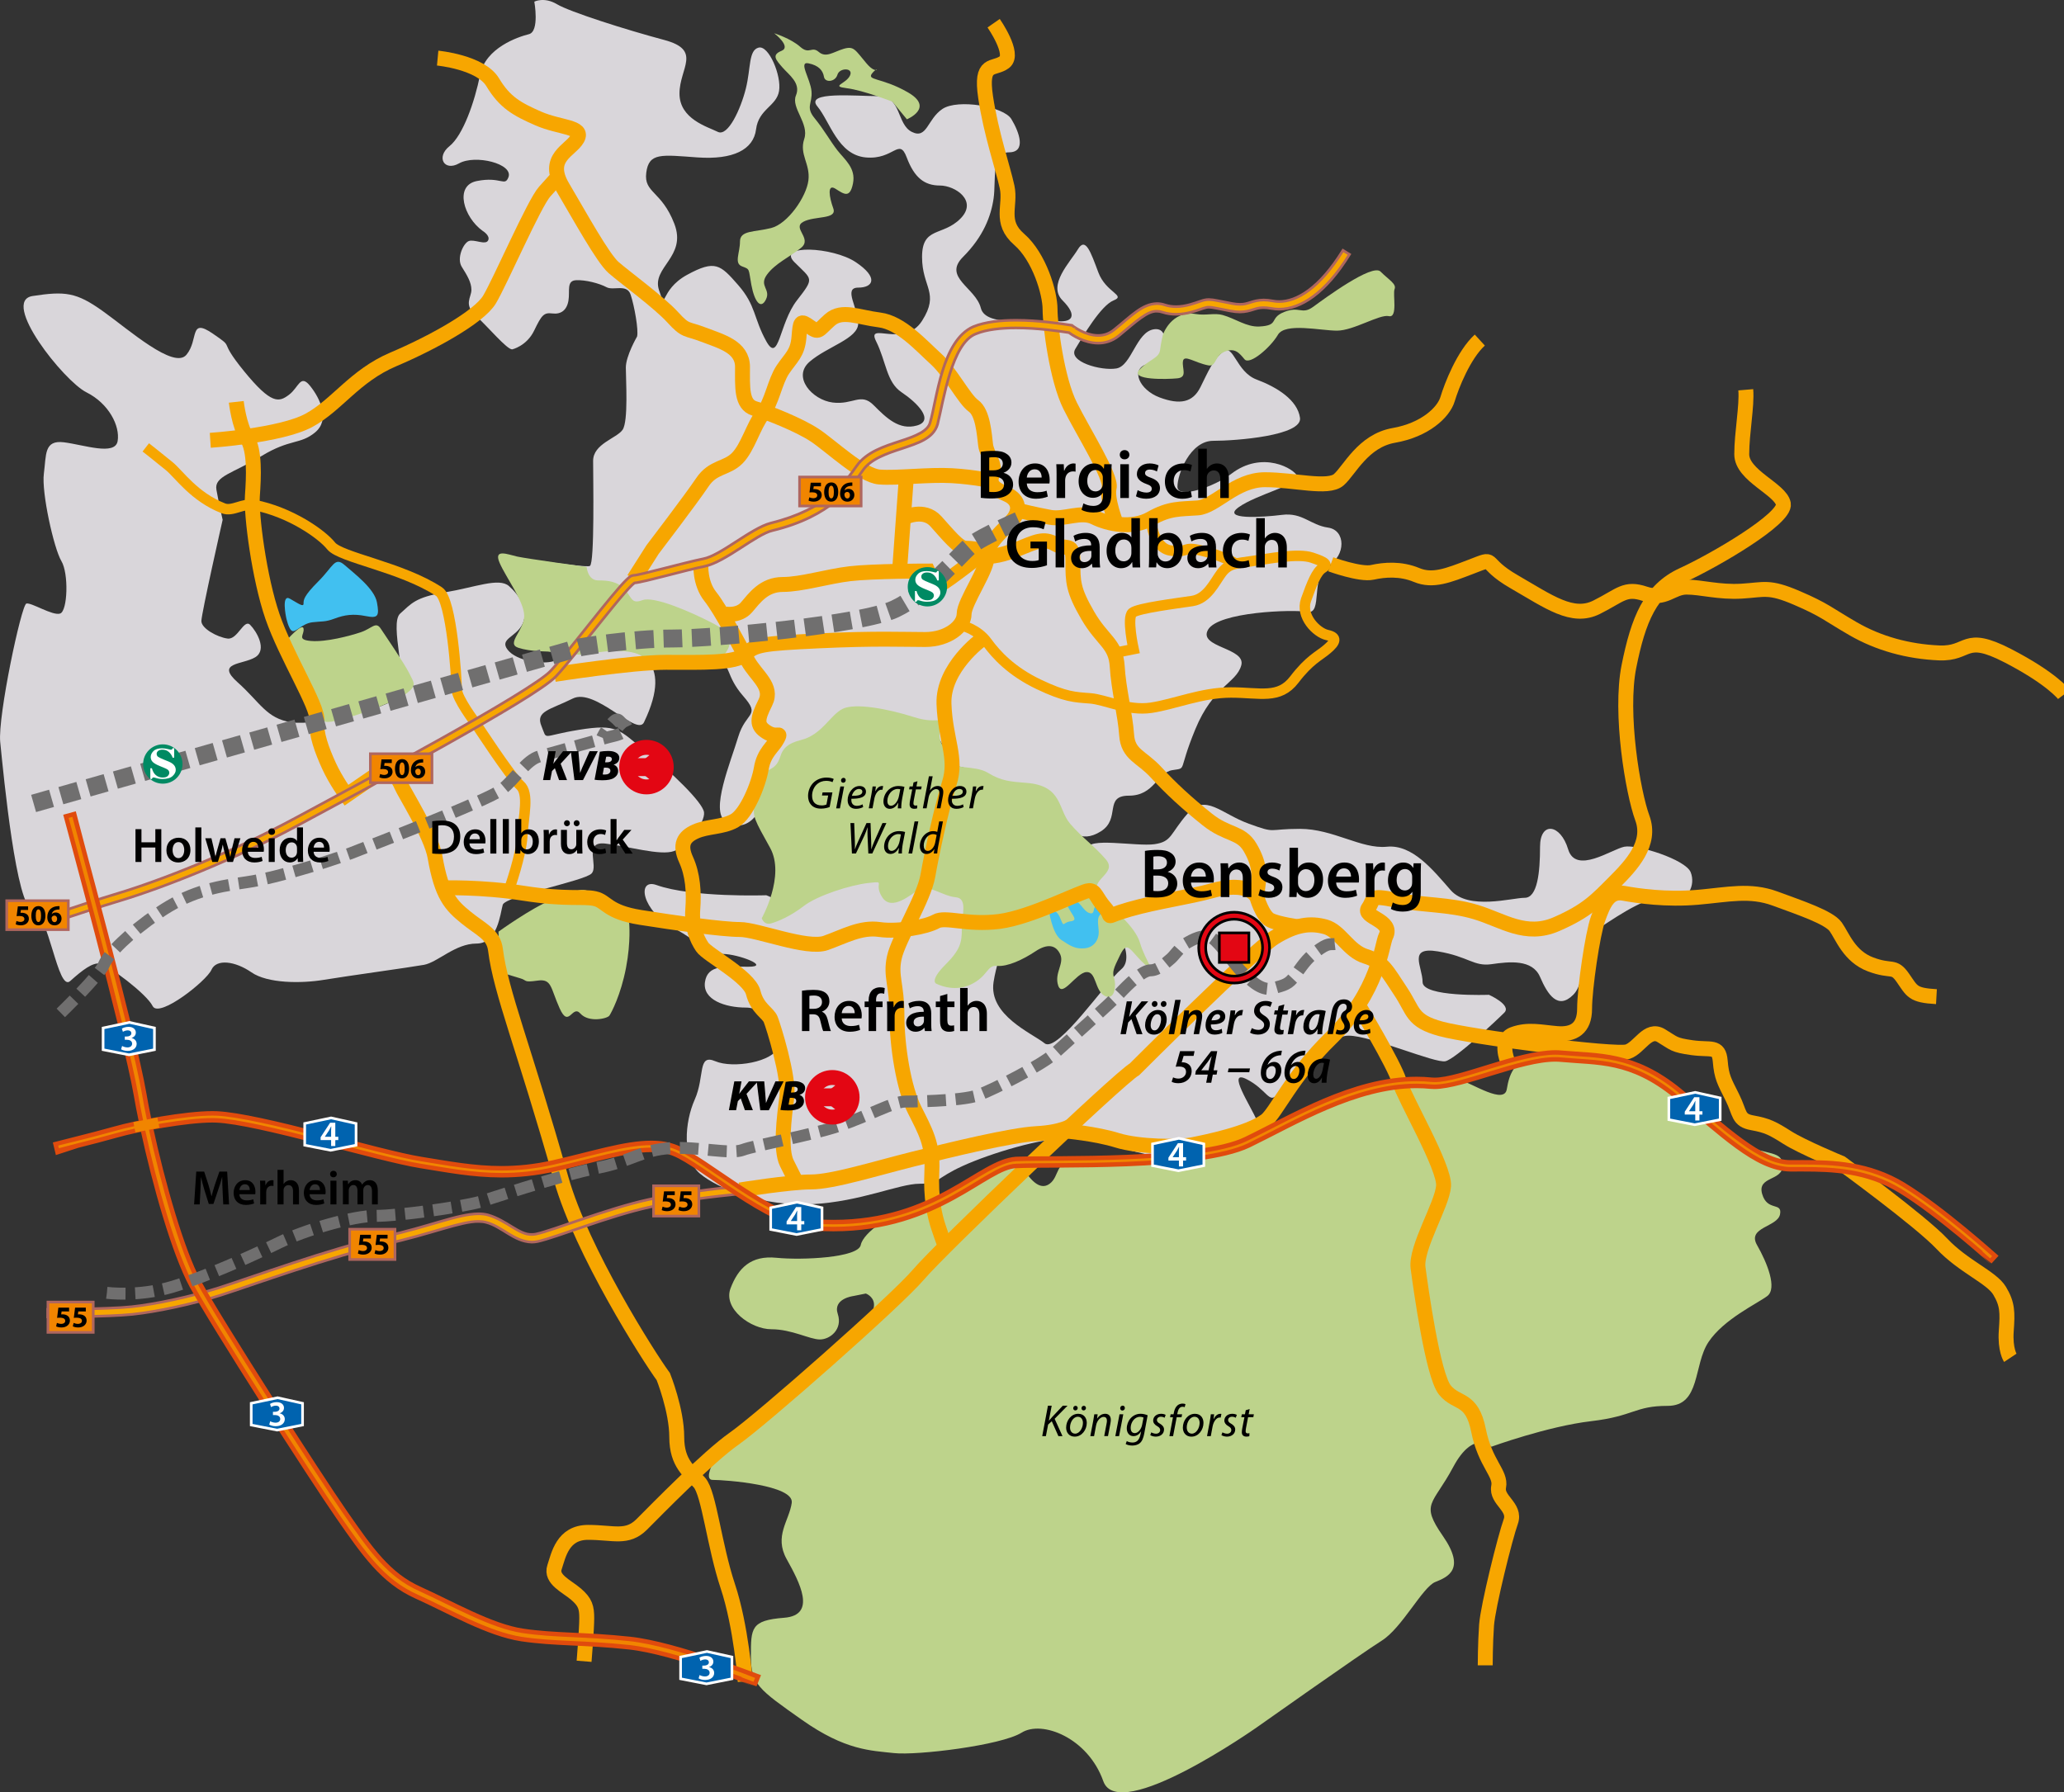 <?xml version="1.0" encoding="UTF-8"?> <svg xmlns="http://www.w3.org/2000/svg" xmlns:xlink="http://www.w3.org/1999/xlink" version="1.1" id="Ebene_1" x="0px" y="0px" width="113.386px" height="98.484px" viewBox="0 0 113.386 98.484" xml:space="preserve"><rect x="0" y="0" width="113.386" height="98.484" fill="#333333" stroke="none"/> <path fill="#D9D6DA" d="M29.353,0.091c0,0,0.298,1.639-0.298,1.787c-0.596,0.149-2.383,0.745-2.681,2.234 c-0.299,1.489-0.939,3.325-1.684,3.921C23.944,8.629,24.4,9.44,25.22,8.976c0.884-0.5,3,0.019,2.71,0.766 c-0.206,0.53-0.413-0.059-1.738,0.206c-1.247,0.25-0.719,1.994,0.324,2.739c0,0,0.442,0.266,0.295,0.53 c-0.147,0.266-0.766-0.088-1.061,0.029c-0.295,0.118-0.678,0.942-0.383,1.414c0.295,0.471,0.53,0.854,0.53,1.267 s-0.442,0.795,0.235,1.413c0.678,0.619,1.708,1.857,2.003,1.857c0,0,0.795-0.177,1.208-1.032c0.412-0.854,0.53-1.001,1.001-0.942 c0.472,0.059,0.795-0.177,0.884-0.707c0.088-0.53-0.118-1.09,0.412-1.119s1.296,0.177,1.679,0.383s1.119-0.206,1.325,0.412 c0.207,0.619,0.442,1.944,0.354,2.298c0,0-0.618,1.06-0.618,1.708c0,0.647,0.146,2.945-0.177,3.416 c-0.324,0.472-1.62,0.767-1.62,1.709c0,0.942,0.089,5.625-0.177,5.772c-0.265,0.147-4.536-0.647-4.595-0.294 c0,0-0.306-0.268,0.536,1.275s1.122,1.964,0.701,2.806s1.823,1.263,3.928,0.842s2.525-0.562,3.227,0.14 c0.702,0.701,2.806,0.843,3.367,0.701c0.561-0.14,0.279,0.562,1.262,1.685c0.982,1.121,0.141,0.841-0.28,2.244 c-0.421,1.402-1.543,4.068-0.701,4.629s1.543,0.001,1.824-0.561c0.28-0.562-0.422-1.403,0.981-2.385 c1.403-0.982,1.824-1.123,2.665-2.244c0.842-1.123,2.946-0.702,4.209-0.563c1.262,0.141,2.385,1.264,2.385,2.105 s0.28,0.28,2.244,1.121c1.965,0.842,3.367,0.842,3.928,1.965c0.562,1.121,1.263,1.823,2.385,1.121 c1.122-0.701,0.141-1.963,1.543-1.963c1.403,0,1.544-1.263,2.385-1.402c0.842-0.141,0.281,0.14,1.264-2.245 c0.98-2.385,2.244-2.524,2.524-3.508c0.28-0.981-2.385-0.981-1.824-1.964c0.562-0.981,4.63-1.122,5.472-0.981 s0.14-1.964,1.122-2.525c0.981-0.561,0.981-1.964,0-2.104c-0.981-0.141-1.403-0.842-2.524-0.701c-1.123,0.14-3.367,0.28-2.385-0.421 c0.98-0.701,3.366-1.264,3.227-1.683c-0.142-0.421-1.929-1.47-3.648-0.141c-0.896,0.691-2.945,1.403-2.945,0.701 c0-0.701,0.701-2.524,1.963-2.524c1.264,0,4.91-0.281,4.77-1.263c-0.139-0.982-1.263-1.684-2.385-2.104 c-1.121-0.421-1.262-1.964-1.822-1.543c-0.563,0.421-0.843,1.122-1.264,1.964c-0.42,0.842-1.121,0.981-2.244,0.562 c-1.122-0.422-1.604-1.557-0.701-1.824c1.01-0.3,1.378-2.062,0.396-1.921s-1.227,2.012-2.068,2.153s-2.676-0.372-2.255-1.073 c0.42-0.702,1.402-2.385,2.104-2.666s-0.421-0.421-0.841-1.543c-0.421-1.123-0.702-1.964-1.123-1.263s-1.683,1.964-0.842,2.806 c0.842,0.842,0.562,1.263-0.42,1.122c-0.982-0.141-3.788,0.421-4.068-0.701s-2.104-1.684-0.982-2.806s1.544-2.245,1.684-3.227 S54.44,8.37,55.422,8.37s0.562-1.123,0.14-1.824c-0.42-0.701-2.945-1.122-3.787-0.561c-0.842,0.561-0.842,1.683-1.684,1.262 c-0.842-0.42-0.561-1.964-1.823-1.964s-4.068-0.28-3.367,0.562s1.122,2.665,2.665,2.806c1.544,0.14,1.824-1.122,2.245,0 s0.981,1.543,1.823,1.543s2.104,0.842,1.123,1.823c-0.982,0.982-2.104,0.421-2.104,2.104s0.981,1.964,0,3.507 c-0.981,1.543-3.087,0-2.525,1.123c0.561,1.122,0.562,2.245,1.403,2.805c0.842,0.562,1.823,1.544,0.842,1.824 c-0.982,0.28-1.685-0.421-2.386-1.123c-0.7-0.701-1.122,0-2.244-0.14c-1.122-0.141-2.244-1.403-1.263-2.245 c0.982-0.842,2.666-1.262,2.666-2.104s-0.842-1.964,0-1.964c0.841,0,1.122-0.562-0.141-1.403s-4.349-0.981-3.367,0 c0.982,0.982,1.123,0.842,0.141,2.104s-0.982,3.507-1.684,2.245c-0.701-1.264-0.561-1.965-1.543-3.087 c-0.981-1.123-1.262-1.403-2.806-0.562c-1.543,0.842-1.122,2.104-1.543,0.842c-0.421-1.262,1.543-1.823,0.842-3.646 c-0.701-1.824-1.684-1.684-1.543-2.806c0.14-1.122,0.842-0.982,2.806-0.842c1.964,0.14,3.086-0.421,3.226-1.544 c0.142-1.121,1.123-1.262,1.263-2.104c0.141-0.842-0.561-2.525-1.121-2.385c-0.562,0.141-0.422,1.122-0.702,2.244 c-0.28,1.123-0.981,2.666-1.543,2.385c-0.562-0.28-2.104-0.701-2.104-2.104c0-1.403,1.263-2.386-0.842-2.946 c-2.104-0.562-5.19-1.543-5.892-1.965C29.891-0.188,29.353,0.091,29.353,0.091"></path> <path fill="#D9D6DA" d="M42.095,49.191c0,0-4.068,0.141-6.032-0.562c-1.09-0.389-0.841,1.403,0.982,2.385 c1.408,0.76,1.823,1.403,2.665,1.403s2.666,0.702,1.402,0.702c-1.262,0-2.244-0.141-2.385,0.842 c-0.14,0.981,1.122,1.402,2.245,1.402c1.122,0,2.079,1.306,1.798,2.147c-0.28,0.842-2.499,1.219-3.48,0.799 c-0.982-0.421-0.562,0.842-1.123,2.104c-0.561,1.263-0.702,3.227,0.28,4.068s3.507,1.824,6.173,1.684 c2.665-0.141,4.769-1.122,5.892-1.122c1.122,0,0.842-0.28,2.385-0.982c1.543-0.701,4.35-1.543,5.892-1.543 c1.544,0,5.611,1.683,7.436,1.122c1.823-0.561,3.086-1.403,2.805-2.104c-0.28-0.702-1.684-2.806-0.561-2.245 c1.122,0.562,1.263,1.403,1.684,0.842c0.42-0.561,2.665-3.227,3.928-3.227c1.262,0,4.77,1.543,5.331,1.403 c0.561-0.141,2.806-2.245,3.227-2.666s-0.842-0.982-0.842-0.982s-3.647,0.141-3.647-0.7c0-0.842-0.842-1.964,0.842-1.685 c1.684,0.281,1.964,0.843,2.946,0.702c0.981-0.141,2.244-0.28,2.665,0.701s0.982,1.824,1.824,0.981 c0.84-0.842,0.139-2.805,1.402-3.647c1.263-0.841,2.946-1.964,3.928-1.683c0.982,0.28,1.402-0.701,1.122-1.403 c-0.28-0.701-2.946-1.542-3.647-1.402s-2.665,1.543-3.086,0.14c-0.421-1.402-1.543-1.543-1.543-0.14 c0,1.402-0.141,2.806-0.842,2.806s-3.086,0.701-4.068-0.421s-2.104-2.524-3.507-2.385s-2.946-0.982-4.771-0.982 c-1.823,0-1.262,0.28-2.805-0.28s-2.385-1.684-3.367-0.561c-0.982,1.122-0.842,1.542-1.824,1.684 c-0.981,0.14-3.787-0.422-3.647,0.279c0.142,0.701-0.257,1.403,0.584,2.666c0.842,1.263,2.082,3.228,1.24,3.928 c-0.842,0.702-3.507,4.63-4.208,4.068c-0.701-0.561-3.086-1.543-2.806-3.366c0.28-1.824,1.263-3.227,0.28-3.227 s-1.661-1.824-3.344-2.105c-1.684-0.28-2.919,1.552-2.969,0.562c-0.069-1.375-1.402-1.122-2.245-0.842 c-0.841,0.28-3.086,2.245-3.226,1.684C42.937,49.472,42.095,49.191,42.095,49.191"></path> <path fill="#D9D6DA" d="M12.231,28.563c0,0-1.168,5.151-1.168,5.563s0.894,0.893,1.442,0.961c0.55,0.069,0.894-1.098,1.236-0.755 c0.345,0.344,0.962,1.374,0.275,1.785c-0.687,0.413-2.198,0.275-0.962,1.374c1.236,1.1,1.58,1.992,2.954,2.198 s5.357-0.756,5.906-1.442c0.55-0.687-0.549-3.983,0.069-4.533s0.824-0.894,2.473-1.168s2.953-0.824,3.503-0.344 s1.1,1.306,0.756,2.062c-0.343,0.755-1.306,0.823-0.824,1.442c0.481,0.617,1.923,0.824,2.541,0.617 c0.618-0.206,2.198-0.687,3.298-0.687c1.099,0,3.364,0.48,1.647,4.053c-0.387,0.805-2.679-1.924-3.915-1.305 c-1.236,0.618-2.061,0.687-1.717,1.511s-0.068,0.55,2.061,0.206s2.198,0,3.641,1.168c1.442,1.167,3.159,2.815,3.229,3.365 c0.068,0.55-0.893,1.854-1.648,2.129c-0.756,0.275-2.542-0.274-3.778-0.412c-1.236-0.137-0.344,1.236-0.756,1.648 c-0.411,0.412-4.738,1.237-4.876,1.718s-0.275,2.129-1.443,2.129c-1.167,0-2.129,1.031-2.885,1.169 c-0.755,0.136-4.259,0.618-5.495,0.823c-1.236,0.206-3.091,0.206-3.983-0.412c-0.893-0.617-1.923-0.755-2.197-0.137 c-0.275,0.618-2.886,2.679-3.229,1.992c-0.343-0.688-2.472-2.267-2.885-2.336c-0.411-0.069-0.961,0.344-1.647,0.962 c-0.688,0.618-1.168-3.778-2.062-3.916c-0.893-0.137-1.583-7.245-1.78-9.219c-0.141-1.403,1.162-7.54,1.437-7.609 c0.275-0.069,1.443,0.687,1.854,0.55c0.413-0.138,0.481-2.198,0.069-2.885c-0.412-0.688-1.1-3.778-0.962-4.808 c0.138-1.03,0-1.854,1.1-1.717c1.099,0.137,2.815,0.755,2.953-0.069s-0.48-2.061-1.718-2.679c-1.235-0.618-4.739-5.014-2.953-5.29 c1.786-0.274,2.404-0.206,3.847,0.824s3.915,3.229,4.602,2.405c0.688-0.825,0.138-2.061,1.443-1.167 c1.305,0.893,0.206,0.205,1.717,2.06c1.512,1.855,1.923,1.718,2.473,1.306s0.618-1.168,1.168-0.481 c0.55,0.688,1.099,1.854,0.274,2.542c-0.824,0.687-1.374,0.343-2.953,1.305c-1.58,0.962-2.61,1.1-2.473,1.854 C12.025,27.669,12.231,28.563,12.231,28.563"></path> <path fill="#BDD38B" d="M32.226,31.15c0,0-3.302-0.456-3.815-0.569c-0.512-0.114-1.309-0.456-0.967,0.341 c0.341,0.798,1.353,2.123,1.353,2.92s-1.012,1.521-0.329,1.749c0.685,0.229,1.606,0.201,2.222,0.229 c0.778,0.034,0.739,0.284,1.992,0.057c1.57-0.285,2.848-0.006,2.848,0.563c0,0.569,0.74,0.007,1.878,0.007 c1.139,0,1.766,0.228,2.221-0.284c0.455-0.513,0.911-1.196-0.398-1.88s-3.303-1.537-3.929-1.309 c-0.626,0.227-0.569-0.115-0.968-0.569c-0.398-0.456-0.911-0.514-1.48-0.514S32.226,31.15,32.226,31.15"></path> <path fill="#BDD38B" d="M42.531,1.828c0,0,0.968,0.74,0.397,0.968c-0.568,0.228-0.284,0.512,0.058,0.911 c0.342,0.398,1.025,0.854,0.74,1.537s0.74,1.537,0.455,2.392c-0.284,0.854,0.342,1.366,0.229,2.277 c-0.114,0.91-1.14,2.391-2.05,2.618c-0.911,0.229-1.709,0.114-1.709,0.74c0,0.627-0.341,1.196,0.114,1.366 c0.456,0.172,0.342,0.114,0.513,1.025s0.513,1.366,0.797,0.797c0.285-0.569-0.398-0.74,0.057-1.366 c0.456-0.626,1.253-0.968,1.88-1.48c0.626-0.513-0.513-1.081,0.113-1.424c0.626-0.341,1.879-0.113,1.651-0.739 c-0.228-0.627-0.342-1.366,0.113-1.083c0.456,0.285,0.798,0.57,0.969-0.283c0.171-0.854-0.456-1.311-0.854-1.822 c-0.398-0.513-0.739-1.139-1.253-1.766c-0.513-0.626-0.113-0.797-0.171-1.479c-0.057-0.684-0.74-1.651-0.17-1.538 c0.568,0.114,0.797,0.398,0.854,0.74c0.058,0.342,0.626,0.285,0.74-0.113s0.911-0.398,0.684,0.057s-1.082,0.569-0.171,0.684 c0.911,0.113,2.505,0.739,2.505,0.739l0.798,0.969c0,0,1.536-0.626,0.057-1.48c-1.48-0.854-2.335-0.627-1.937-1.082 s0.284,0.228-0.341-0.513c-0.627-0.74-0.684-0.967-1.253-0.797c-0.569,0.171-0.968,0.513-1.367,0.171 c-0.398-0.342-0.512,0.171-1.024-0.285C43.441,2.112,42.531,1.828,42.531,1.828"></path> <path fill="#BDD38B" d="M27.443,53.413l-0.058-2.221c0,0,1.822-1.311,2.847-1.709c1.024-0.397,1.765-0.797,2.164-0.454 c0.398,0.341,0.549,0.813,1.119,0.982c0.569,0.171,1.044,0.668,1.044,0.668s0.113,1.025-0.17,2.505 c-0.285,1.481-0.798,2.449-0.911,2.62c-0.114,0.17-1.14,0.398-1.595-0.113c-0.456-0.514-0.627,0.854-1.139-0.286 c-0.513-1.139-0.421-1.638-1.219-1.523c-0.797,0.112-0.547-0.014-0.945-0.127C28.183,53.64,27.443,53.413,27.443,53.413"></path> <path fill="#BDD38B" d="M41.848,50.451c0,0,1.31-2.333,0.455-3.871c-0.854-1.537-0.968-1.708-0.854-2.392 c0.113-0.683-0.313-1.307,0.883-1.933c0.852-0.446,0.146-1.214,1.679-1.597c1.139-0.285,1.595-1.367,2.278-1.708 c0.683-0.342,2.505,0,3.929,0.455c1.423,0.455,1.594-0.228,1.423,0.684s0.456,0.997,0.514,1.623 c0.057,0.626,1.379,0.297,2.118,0.752c0.74,0.456,1.25,0.483,2.132,0.554c1.976,0.158,1.701,1.448,2.385,2.245 c0.683,0.797,1.28,1.166,1.964,1.964c0.683,0.798-1.027,1.118-0.344,1.915c0.684,0.798,1.936,1.709,2.22,2.676 c0.285,0.968,1.025,1.88,0.229,1.14c-0.797-0.741-0.911-1.311-1.31-0.514c-0.398,0.799-0.455,0.969-0.342,1.311 c0.113,0.341,0.057,1.252-0.513,0.968c-0.569-0.285-0.455-1.366-1.024-1.31s-1.31,1.424-1.538,0.74 c-0.227-0.684,0.342-1.196,0.114-1.709c-0.228-0.512-0.683-0.626-1.366-0.171c-0.684,0.457-1.538,0.854-2.106,0.799 c-0.569-0.058-0.486,0.574-1.454,1.029s-1.905-0.062-1.905-0.062s-0.342-0.172,0.512-1.025c0.854-0.854,0.911-1.253,0.911-1.993 s0.343-1.664-0.34-1.721c-0.684-0.057-1.538-0.729-1.994-0.442c-0.456,0.284-1.526,1.24-2.039,0.442 c-0.514-0.797,0.274-0.898-0.751-0.784c-1.024,0.113-2.815,0.693-3.556,1.264c-0.741,0.568-1.398,0.842-1.797,0.957 C41.961,50.85,41.848,50.451,41.848,50.451"></path> <path fill="#BDD38B" d="M63.883,18.396c0,0,0.455-1.366,1.821-1.139c0.526,0.088,1.022-0.071,1.462,0.052 c0.703,0.197,1.311,0.666,2.012,0.632c1.139-0.058,0.512-0.456,1.366-0.798s0.968,0.171,1.595-0.284 c0.626-0.456,3.245-2.392,3.7-1.937c0.456,0.456,0.889,0.677,0.773,0.962c-0.113,0.283,0.194,1.601-0.317,1.486 c-0.513-0.113-1.936,0.798-2.847,0.798c-0.912,0-2.848-0.456-3.246,0.228c-0.398,0.684-1.55,1.687-1.834,1.345 c-0.285-0.342-0.521-0.647-1.09-0.419c-0.57,0.228-0.447,0.838-0.896,0.754c-0.75-0.141-1.34-0.622-1.397-0.224 c-0.057,0.398,0.264,0.878-0.306,0.936c-0.569,0.057-2.61,0.109-2.098-0.46s1.089-0.635,1.146-1.09 C63.785,18.782,63.883,18.396,63.883,18.396"></path> <path fill="#BDD38B" d="M46.865,71.215c0,0-1.123,0.142-0.842,0.982c0.28,0.842-0.421,1.402-0.982,1.402 c-0.561,0-1.543-0.561-2.665-0.561s-2.666-1.121-2.245-2.244c0.422-1.122,1.122-1.824,2.525-1.683c1.403,0.14,4.489,0,4.63-0.702 c0.14-0.701,1.71-1.739,2.524-1.824c1.225-0.126,5.893-3.227,6.313-2.525c0.42,0.702,0.981,1.404,1.542,0.982 c0.562-0.421,0.281-1.263,1.403-1.263s6.173,0.421,8.697-0.701c2.525-1.121,8.136-3.788,9.68-3.507 c1.543,0.28,1.824-0.562,2.665-0.281c0.842,0.281,2.525,1.403,2.665,0.562c0.141-0.842,0.422-1.964,2.525-1.964 c2.104,0,5.762,1.216,6.744,2.058c0.715,0.613,1.375,1.314,2.188,2.035c0.303,0.269,0.495,0.627,1.028,0.816 c1.964,0.702,2.666,0.421,2.666,1.263c0,0.843-1.403,0.561-1.122,1.543c0.28,0.982,1.122,0.422,0.982,1.124 c-0.142,0.7-1.824,0.7-1.264,1.683c0.562,0.981,1.122,2.385,0.562,2.805c-0.562,0.422-2.386,1.264-3.227,2.525 c-0.841,1.263-0.421,3.508-2.244,3.508c-1.824,0-1.824,0.561-4.209,0.842c-2.385,0.279-5.471,1.402-5.471,1.402 s-0.982-0.981-2.104,1.122c-1.122,2.104-1.824,1.964-0.561,3.788c1.262,1.824,0.28,2.244-0.421,2.524 c-0.702,0.281-1.824,2.526-2.947,3.227c-1.121,0.702-6.873,4.77-6.873,4.77s-7.575,5.331-8.417,2.946s-3.366-3.367-4.488-2.665 c-1.123,0.701-5.752,1.263-7.015,1.122s-2.665-0.141-5.05-1.824c-2.385-1.683-2.806-1.963-2.806-3.506c0-1.544,0-1.964,1.823-2.105 c1.823-0.14,0.841-1.964,0.14-3.226c-0.701-1.264,0.141-2.105,0.281-3.087s-3.646-1.263-4.349-1.263 c-0.701,0,0.55-2.224,1.813-2.925s1.781-0.992,3.378-2.546c1.625-1.58,1.322-1.637,1.964-2.104c2.875-2.091,1.263-2.665,1.263-2.665 L46.865,71.215"></path> <path fill="#BDD38B" d="M15.735,35.195c0,0,0.871-1.002,0.939-0.66s-0.41,0.615,0.41,0.684s2.119-0.273,2.734-0.479 s0.82-0.614,1.094-0.205c0.273,0.41,1.299,1.913,1.572,2.461c0.273,0.547,0.418,0.661-0.137,1.094 c-0.65,0.508-3.908,1.705-4.455,1.568s-0.535-0.201-0.809-1.158S15.735,35.195,15.735,35.195"></path> <path fill="#41C0F0" d="M57.619,49.997c0,0,0.171,1.309,0.684,1.65c0.512,0.343,0.797,0.514,1.31,0.456 c0.512-0.057,0.797-0.512,0.739-1.024c-0.057-0.513-0.057-0.685,0.114-0.854c0.171-0.171,0-0.684-0.228-0.513 s-0.057,0.569-0.398,0.456c-0.342-0.114-0.513-0.684-0.911-0.74c-0.399-0.058-0.513-0.171-0.285,0.341 c0.229,0.513,0.627,0.798,0.171,0.854c-0.455,0.058-0.342,0.398-0.569-0.172C58.018,49.882,57.619,49.997,57.619,49.997"></path> <path fill="#41C0F0" d="M15.718,33.919c0,0-0.273-1.299,0.205-1.024c0.479,0.272,0.752,0.479,0.752,0.272c0-0.205,0-0.41,0.82-1.23 s0.889-1.367,1.436-0.889s1.641,1.299,1.777,2.051s0.068,0.889-0.615,0.752s-1.162-0.068-1.709,0.137s-0.684,0.137-1.23,0.205 c-0.547,0.069-0.889,0.547-1.094,0.479S15.718,33.919,15.718,33.919"></path> <path fill="none" stroke="#F7A600" stroke-width="0.82" d="M40.645,65.386c0,0,2.729-0.442,3.91-0.442s3.541-0.738,5.606-1.255 c2.066-0.517,5.386-1.327,6.788-1.401c1.401-0.073,1.918-0.442,1.918-0.442"></path> <path fill="none" stroke="#F7A600" stroke-width="0.82" d="M32.087,91.282c0,0,0.146-1.771,0.146-2.361 c0-0.591-0.073-0.885-0.59-1.328s-1.402-0.812-1.181-1.476c0.222-0.663,0.443-1.918,1.845-1.918c1.402,0,2.14,0.368,2.951-0.442 c0.812-0.812,3.615-3.689,5.091-4.722c1.476-1.033,8.853-7.525,10.107-9.001c1.253-1.476,10.991-10.771,11.877-11.287 c0,0,6.493-6.493,7.673-7.231c1.181-0.736,1.992-0.812,2.804-0.59s1.255,1.328,2.214,1.623c0.959,0.296,1.18,0.813,1.918,1.919 c0.738,1.107,0.59,1.623,2.213,2.065c1.623,0.443,9.591,1.476,10.256,1.255c0.663-0.222,1.105-1.328,1.844-0.886 c0.738,0.443,0.663,0.517,1.696,0.664s1.476-0.147,1.55,0.736c0.073,0.887,0.222,1.107,0.664,1.992 c0.442,0.887,0.295,1.256,1.106,1.402c0.812,0.147,1.107,0.296,1.918,0.812c0.812,0.517,2.951,1.402,2.951,1.402 s4.354,3.172,5.534,4.427c1.18,1.254,2.729,1.844,3.172,2.582c0.442,0.737,0.442,1.181,0.368,2.214 c-0.073,1.032,0.222,1.475,0.222,1.475"></path> <path fill="none" stroke="#F7A600" stroke-width="0.82" d="M40.939,92.388c0,0-0.221-3.025-0.959-5.238 c-0.738-2.214-1.032-5.09-1.55-5.681c-0.516-0.59-1.253-1.032-1.253-2.509c0-1.475-0.738-3.319-0.738-3.319 c-0.812-1.106-4.492-6.902-5.607-10.846c-2.065-7.303-3.319-10.255-3.614-12.614c-0.108-0.857-0.812-1.107-1.623-1.771 c-0.813-0.664-1.328-1.181-1.697-3.32c-0.209-1.209-1.696-3.541-1.844-3.91c-0.148-0.369-0.665-1.106-0.665-1.106l-2.36,1.623 c0,0-0.59-0.812-0.959-1.623s-0.738-1.771-0.664-2.508c0.074-0.738-1.696-3.542-2.435-5.682c-0.737-2.14-1.181-5.607-1.106-6.64 c0.073-1.032,0.147-2.507-0.295-3.171s-0.59-1.992-0.59-1.992"></path> <path fill="none" stroke="#F7A600" stroke-width="0.82" d="M24.341,48.787c0,0,2.065-0.073,4.426,0.295 c2.361,0.369,3.246,0.147,3.91,0.295s0.664,0.738,2.509,1.032c1.845,0.295,4.5,0.664,5.459,0.664c0.96,0,3.689,1.108,4.722,0.738 c1.033-0.369,1.919-0.886,2.951-0.738c1.032,0.148,2.582-0.147,3.099-0.441c0.517-0.296,1.696,0.221,3.468,0 c1.771-0.223,4.573-1.697,4.942-1.697s0.369,0.368,0.886,0.959c0.517,0.59-0.222,0.516,1.327,0.073 c1.55-0.442,3.247-0.663,4.574-1.032c1.328-0.369,2.14-0.147,2.435,0.369c0,0,0.296,1.032,0.738,1.254s1.549,0.368,1.549,0.368"></path> <path fill="none" stroke="#F7A600" stroke-width="0.82" d="M58.498,62.14c0,0,1.697,0.147,2.878,0.517 c1.181,0.368,3.398,0.389,4.136,0.241c0.738-0.147,3.053-0.611,4.02-1.322c0.548-0.404,1.459-2.47,3.575-4.526 c2.654-2.582,2.794-5.145,3.024-5.607c0.442-0.885-1.328-1.033-0.959-1.549c0.368-0.517,0-0.737,1.476-0.442 s2.951,0.221,4.426,0.664c1.476,0.442,2.73,1.401,4.427,0.664c1.697-0.738,2.214-1.328,3.173-2.287s2.065-2.14,1.549-3.542 c-0.517-1.401-1.254-5.754-0.737-8.336s1.181-4.205,2.951-5.018c1.771-0.811,5.681-3.099,5.533-3.91 c-0.147-0.811-2.287-1.548-2.287-2.728c0-1.181,0.295-2.656,0.221-3.542"></path> <path fill="none" stroke="#F7A600" stroke-width="0.82" d="M74.655,55.279c0,0,1.917,3.173,2.213,4.132 c0.295,0.959,2.508,4.723,2.435,5.755c-0.074,1.032-1.55,3.394-1.402,4.499c0.148,1.107,0.812,5.903,1.476,6.715 c0.664,0.811,1.476,0.369,1.845,2.213c0.369,1.845,1.254,2.361,1.106,3.099c-0.146,0.738,0.959,1.106,0.665,1.918 c-0.296,0.813-1.255,4.647-1.329,5.681c-0.073,1.033-0.073,2.214-0.073,2.214"></path> <path fill="none" stroke="#F7A600" stroke-width="0.82" d="M82.811,58.293c0,0-0.483-1.171,0.328-1.466 c0.811-0.295,1.508-0.109,2.395-0.035c0.885,0.073,1.516-0.26,1.516-1.366s0.442-4.132,0.738-4.943 c0.295-0.812,0.59-1.549,1.401-1.401s2.36,0.369,4.058,0.222s2.878-0.443,4.279,0.073s2.95,1.032,3.319,1.549 s0.738,1.623,1.918,2.066c1.181,0.442,1.254,0,1.771,0.737c0.517,0.738,0.517,0.959,1.845,1.034"></path> <path fill="none" stroke="#F7A600" stroke-width="0.82" d="M53.923,35.137c0,0-2.14,1.55-2.065,3.541 c0.073,1.992,0.737,2.951,0.294,4.354c-0.442,1.401-0.959,3.835-1.18,5.09s-1.623,3.469-1.845,4.501 c-0.221,1.033,0.147,1.475,0.147,3.172s0.369,3.985,0.959,5.165c0.591,1.18,1.033,1.917,0.959,3.394 c-0.073,1.475,0.147,2.435,0.37,3.098c0.221,0.664,0.368,1.033,0.368,1.033"></path> <path fill="none" stroke="#F7A600" stroke-width="0.82" d="M38.503,31.006c0,0-0.074,1.032,0.517,1.771 c0.59,0.737,1.622,2.729,2.065,3.541c0.442,0.812,1.401,1.402,0.959,2.287s-0.517,1.254,0.074,1.623 c0.59,0.369,0.812-0.073,0.59,0.369s-0.737,0.738-0.886,1.623c-0.147,0.885-0.812,2.508-1.476,2.877 c-0.663,0.369-1.475,0.295-2.139,0.591c-0.665,0.295-0.886,0.738-0.517,1.549c0.368,0.811,0.442,1.771,0.368,2.729 c-0.073,0.959,0.222,1.624,0.518,2.066c0.295,0.442,2.581,1.624,2.803,2.508c0.222,0.886,0.812,1.106,0.959,1.476 s1.033,3.173,0.885,4.279c-0.146,1.107-0.368,2.877,0,3.615c0.37,0.737,0.591,1.18,0.591,1.18"></path> <path fill="none" stroke="#F7A600" stroke-width="0.82" d="M30.461,37.056c0,0,4.205-0.664,6.124-0.664 c1.918,0,3.836,0.073,4.353-0.443c0.517-0.516,0.886-0.59,4.058-0.737c3.173-0.147,4.574-0.073,5.828-0.073s2.14-0.738,2.14-1.402 s1.328-2.509,1.254-3.173c-0.073-0.663,0.959-1.475,1.402-1.991c0.442-0.517,0.369-1.107-0.295-1.402 c-0.665-0.295-1.033-0.516-0.812-1.106c0.221-0.59-0.296-1.033-0.369-1.623c-0.074-0.59-0.147-1.771-0.664-2.14 c-0.517-0.368-1.254-1.844-2.065-2.582c-0.813-0.737-1.919-1.993-3.1-2.14c-1.18-0.147-2.064-0.59-2.729,0 c-0.664,0.591-0.59,0.738-1.106,0.369c-0.516-0.369-0.516-0.295-0.59,0.59c-0.074,0.886-0.442,1.108-0.886,1.771 c-0.442,0.664-0.59,1.771-1.106,2.436c-0.517,0.663-0.812,1.844-1.401,2.435c-0.591,0.59-1.328,0.442-1.918,1.328 c-0.591,0.885-2.73,3.688-2.73,3.688l-1.032,1.623"></path> <path fill="none" stroke="#F7A600" stroke-width="0.82" d="M24.043,3.193c0,0,2.36,0.221,3.024,1.328 c0.664,1.106,1.329,1.476,2.509,1.992c1.181,0.516,2.509,0.442,2.14,1.105c-0.369,0.664-1.771,1.033-0.812,2.656 s2.213,3.91,2.804,4.427c0.59,0.517,2.508,1.918,3.245,2.729c0.738,0.812,0.738,0.59,1.697,0.959s2.14,0.666,2.14,1.772 c0,1.105-0.074,2.065,0.664,2.286c0.737,0.222,2.435,0.886,3.32,1.476c0.885,0.591,2.582,2.214,3.54,2.287 c0.96,0.074,2.73-0.147,3.984-0.073c1.254,0.073,2.214,0.294,2.214,0.294"></path> <path fill="none" stroke="#F7A600" stroke-width="0.82" d="M54.586,1.275c0,0,1.181,1.696,0.591,2.14 c-0.591,0.442-1.329-0.074-1.033,1.918c0.295,1.992,0.959,3.91,1.181,4.942c0.221,1.033-0.442,1.919,0.664,2.878 s1.696,2.95,1.696,3.836s0.368,3.837,1.106,5.313c0.737,1.475,2.287,3.91,2.14,4.5c-0.147,0.59,0.369,1.918,0.369,1.918"></path> <path fill="none" stroke="#F7A600" stroke-width="0.82" d="M55.988,28.055c0,0,0.885,0.222,1.696,0.369s1.697-0.369,2.435,0 s2.066,0.664,3.099,0.073c1.033-0.59,1.623-0.517,2.582-0.59c0.96-0.074,2.065-1.549,3.688-1.549s3.468,0.517,4.059,0 c0.59-0.516,1.327-2.139,3.024-2.435c1.697-0.295,2.729-1.254,2.951-1.991c0.222-0.738,0.885-2.435,1.771-3.247"></path> <line fill="none" stroke="#F7A600" stroke-width="0.82" x1="49.791" y1="26.212" x2="49.422" y2="31.302"></line> <path fill="none" stroke="#F7A600" stroke-width="0.82" d="M39.831,33.736c0,0,0.738,0.148,1.181-0.368s0.959-1.254,1.991-1.254 c1.033,0,2.436-0.443,3.689-0.591s4.279-0.147,4.279-0.147s0.369,0.812,0.664,0.738c0.295-0.074,2.803-2.066,2.803-2.066"></path> <path fill="none" stroke="#F7A600" stroke-width="0.82" d="M49.717,28.424c0,0,1.033-0.517,1.697,0.222 c0.663,0.737,1.254,1.476,1.623,1.476s0.664,0.073,0.664,0.073l0.516,0.369c0,0,0.517,0.073,1.623-0.369s1.476-0.664,2.14-0.295 s0.96-0.147,0.96,0.959s0,1.549,0.812,2.951c0.811,1.402,1.549,1.549,1.622,2.804c0.073,1.254,0.442,2.656,0.517,3.763 s0.813,1.181,1.623,2.065c0.812,0.886,1.697,1.697,2.804,2.582c1.106,0.886,1.845,0.664,2.361,1.549 c0.516,0.886,0.515,1.476,0.442,1.992c-0.073,0.517-0.072,0.738-0.072,0.738"></path> <path fill="none" stroke="#F7A600" stroke-width="0.82" d="M73.104,31.006c0,0,1.622,0.591,2.287,0.442 c0.663-0.147,1.548-0.221,2.435,0.148c0.885,0.368,1.73,0.024,2.951-0.443c1.538-0.59,0.485-0.296,2.403,0.812 c1.919,1.106,3.203,2.066,4.531,1.401c1.327-0.663,1.548-1.106,2.655-0.737c1.106,0.369,1.476-0.369,2.287-0.369 s1.771,0.295,3.024,0.222c1.255-0.073,1.476-0.295,3.025,0.369c1.549,0.664,1.697,0.885,3.099,1.696s3.024,1.255,4.722,1.328 s1.328-1.106,3.763,0.147c2.435,1.255,3.099,2.14,3.099,2.14"></path> <path fill="none" stroke="#F7A600" stroke-width="0.82" d="M11.552,24.194c0,0,3.867-0.257,5.414-1.095s2.514-2.449,4.641-3.352 c2.126-0.902,4.704-2.321,5.284-3.288c0.58-0.966,2.449-5.284,3.029-5.929s0.58-0.645,0.58-0.645"></path> <path fill="none" stroke="#F7A600" stroke-width="0.574" d="M52.864,34.377c0,0,0.837,0.194,1.354,0.902 c0.515,0.709,1.353,1.611,2.835,2.32c1.482,0.708,1.997,0.708,2.835,0.773c0.839,0.064,2.063,0.709,3.353,0.516 c1.288-0.194,2.771-0.838,4.382-0.838s2.643,0.387,3.48-0.709s1.354-1.289,1.805-1.676s0.579-0.645,0-0.773 c-0.58-0.129-1.483-1.031-1.16-1.934c0.322-0.902,0.579-1.546,0.902-1.739c0.322-0.193,0.193-0.323-0.58-0.58 c-0.773-0.259-2.385,0.063-3.287,0.192c-0.902,0.13-1.289,0.13-1.676,0.646s-0.773,1.417-1.61,1.546 c-0.839,0.129-2.965,0.387-3.288,0.645c-0.321,0.258,0.064,1.998,0.064,1.998l-0.966,0.193"></path> <path fill="none" stroke="#F7A600" stroke-width="0.574" d="M63.218,28.498c0,0,0.087,1.626,1.118,1.756 c1.03,0.128,0.58-0.258,1.675,0c1.097,0.257,1.87,0.708,1.87,0.708"></path> <path fill="none" stroke="#F7A600" stroke-width="0.574" d="M27.987,48.814c0,0,0.645-1.805,0.708-2.9 c0.065-1.096,0.388-2.319-0.128-2.771c-0.516-0.451-2.449-3.415-2.449-3.415s-1.031-1.354-1.031-1.869s-0.267-4.89-0.967-5.349 c-2.063-1.354-5.413-1.869-5.93-2.514c-0.515-0.646-2.245-1.861-4.215-2.246c-0.631-0.123-1.2,0.378-1.704,0.181 c-1.606-0.626-2.435-1.875-2.974-2.317c-0.709-0.58-1.289-1.031-1.289-1.031"></path> <path fill="#F7A600" d="M2.623,72.361L2.623,72.361L2.623,72.361 M2.623,72.361v-0.42c0.004,0,3.3-0.001,4.607-0.14 c1.312-0.138,3.271-0.557,4.798-1.043c1.535-0.488,6.168-2.173,9.066-2.812c2.472-0.538,4.039-1.244,5.191-1.252 c0.181,0,0.354,0.018,0.52,0.062c1.031,0.296,1.705,1.1,2.407,1.074c0.074,0,0.15-0.007,0.23-0.022 c0.938-0.199,3.905-1.398,6.171-1.895c2.264-0.495,4.792-0.705,4.797-0.705l0.035,0.418c-0.005,0.001-2.516,0.211-4.742,0.697 c-2.224,0.484-5.147,1.671-6.175,1.895c-0.107,0.021-0.213,0.032-0.316,0.032c-0.988-0.025-1.645-0.875-2.517-1.088 c-0.122-0.032-0.257-0.048-0.41-0.048c-0.981-0.009-2.604,0.69-5.101,1.243c-2.852,0.625-7.479,2.306-9.03,2.8 c-1.559,0.497-3.528,0.919-4.881,1.062C5.932,72.36,2.699,72.361,2.623,72.361C2.623,72.361,2.623,72.361,2.623,72.361z"></path> <path fill="none" stroke="#AF665F" stroke-width="0.145" d="M2.623,72.361v-0.42c0.004,0,3.3-0.001,4.607-0.14 c1.312-0.138,3.271-0.557,4.798-1.043c1.535-0.488,6.168-2.173,9.066-2.812c2.472-0.538,4.039-1.244,5.191-1.252 c0.181,0,0.354,0.018,0.52,0.062c1.031,0.296,1.705,1.1,2.407,1.074c0.074,0,0.15-0.007,0.23-0.022 c0.938-0.199,3.905-1.398,6.171-1.895c2.264-0.495,4.792-0.705,4.797-0.705l0.035,0.418c-0.005,0.001-2.516,0.211-4.742,0.697 c-2.224,0.484-5.147,1.671-6.175,1.895c-0.107,0.021-0.213,0.032-0.316,0.032c-0.988-0.025-1.645-0.875-2.517-1.088 c-0.122-0.032-0.257-0.048-0.41-0.048c-0.981-0.009-2.604,0.69-5.101,1.243c-2.852,0.625-7.479,2.306-9.03,2.8 c-1.559,0.497-3.528,0.919-4.881,1.062C5.932,72.36,2.699,72.361,2.623,72.361C2.623,72.361,2.623,72.361,2.623,72.361z"></path> <path fill="none" stroke="#AF665F" stroke-width="0.145" d="M2.623,72.361L2.623,72.361L2.623,72.361z"></path> <path fill="#F7A600" d="M2.411,50.42c0.002-0.001,1.758-0.634,4.078-1.337c2.299-0.696,6.079-2.165,9.711-4.122 c1.824-0.981,5.067-2.717,7.993-4.354c2.916-1.63,5.556-3.201,6.052-3.74c0.968-1.026,3.338-4.211,4.183-5.023 c0.141-0.116,0.18-0.205,0.39-0.233c0.254,0.011,2.765-0.694,3.816-0.907c0.951-0.174,2.623-1.68,3.708-1.962 c3.104-0.767,4.087-2.25,4.719-3.142c0.554-0.781,1.53-1.076,2.376-1.359c0.863-0.274,1.55-0.555,1.661-1.032 c0.368-1.226,0.636-4.495,2.368-5.258c0.666-0.271,1.513-0.354,2.352-0.354c1.243,0,2.472,0.186,3.021,0.271l0.055,0.009 l0.044,0.034c0.001-0.002,0.159,0.128,0.421,0.262c0.26,0.132,0.613,0.261,0.971,0.26c0.291-0.001,0.583-0.079,0.869-0.311 c0.945-0.755,1.541-1.423,2.356-1.441c0.143,0,0.291,0.023,0.438,0.074c0.204,0.067,0.409,0.094,0.61,0.094 c0.541,0.001,1.045-0.199,1.361-0.305c0.156-0.054,0.293-0.085,0.444-0.085c0.275,0.004,0.553,0.083,1.275,0.217 c0.172,0.033,0.311,0.045,0.429,0.045c0.471,0.011,0.676-0.227,1.306-0.237c0.148,0,0.314,0.016,0.509,0.053 c0.111,0.021,0.226,0.032,0.345,0.032c0.952,0.004,2.213-0.719,3.506-2.812l0.358,0.221c-1.33,2.149-2.689,3.006-3.864,3.01 c-0.145,0-0.285-0.013-0.423-0.039c-0.173-0.032-0.313-0.045-0.431-0.045c-0.47-0.01-0.676,0.228-1.306,0.237 c-0.146,0-0.313-0.016-0.506-0.052c-0.729-0.138-1.023-0.213-1.198-0.21c-0.096,0.001-0.169,0.017-0.312,0.063 c-0.298,0.098-0.854,0.327-1.494,0.327c-0.238,0-0.489-0.032-0.743-0.117c-0.108-0.036-0.207-0.052-0.305-0.052 c-0.531-0.018-1.133,0.557-2.091,1.349c-0.363,0.296-0.766,0.406-1.135,0.405c-0.781-0.006-1.425-0.447-1.604-0.578 c-0.564-0.088-1.738-0.258-2.906-0.258c-0.811-0.001-1.617,0.085-2.193,0.321c-1.354,0.5-1.788,3.685-2.122,4.983 c-0.24,0.786-1.096,1.032-1.934,1.318c-0.854,0.278-1.736,0.579-2.165,1.2c-0.625,0.904-1.751,2.534-4.962,3.311 c-0.898,0.202-2.572,1.718-3.726,1.965c-1.026,0.202-3.328,0.87-3.859,0.914c-0.004,0.002-0.008,0.005-0.012,0.008 c-0.028,0.02-0.072,0.058-0.127,0.109c-0.108,0.104-0.254,0.262-0.423,0.456c-0.339,0.389-0.774,0.925-1.234,1.498 c-0.921,1.148-1.935,2.443-2.51,3.056c-0.625,0.652-3.213,2.167-6.152,3.818c-2.931,1.641-6.176,3.377-7.999,4.358 c-3.663,1.972-7.458,3.447-9.788,4.154c-2.311,0.699-4.054,1.328-4.058,1.329v0.001L2.411,50.42"></path> <path fill="none" stroke="#AF665F" stroke-width="0.145" d="M2.411,50.42c0.002-0.001,1.758-0.634,4.078-1.337 c2.299-0.696,6.079-2.165,9.711-4.122c1.824-0.981,5.067-2.717,7.993-4.354c2.916-1.63,5.556-3.201,6.052-3.74 c0.968-1.026,3.338-4.211,4.183-5.023c0.141-0.116,0.18-0.205,0.39-0.233c0.254,0.011,2.765-0.694,3.816-0.907 c0.951-0.174,2.623-1.68,3.708-1.962c3.104-0.767,4.087-2.25,4.719-3.142c0.554-0.781,1.53-1.076,2.376-1.359 c0.863-0.274,1.55-0.555,1.661-1.032c0.368-1.226,0.636-4.495,2.368-5.258c0.666-0.271,1.513-0.354,2.352-0.354 c1.243,0,2.472,0.186,3.021,0.271l0.055,0.009l0.044,0.034c0.001-0.002,0.159,0.128,0.421,0.262c0.26,0.132,0.613,0.261,0.971,0.26 c0.291-0.001,0.583-0.079,0.869-0.311c0.945-0.755,1.541-1.423,2.356-1.441c0.143,0,0.291,0.023,0.438,0.074 c0.204,0.067,0.409,0.094,0.61,0.094c0.541,0.001,1.045-0.199,1.361-0.305c0.156-0.054,0.293-0.085,0.444-0.085 c0.275,0.004,0.553,0.083,1.275,0.217c0.172,0.033,0.311,0.045,0.429,0.045c0.471,0.011,0.676-0.227,1.306-0.237 c0.148,0,0.314,0.016,0.509,0.053c0.111,0.021,0.226,0.032,0.345,0.032c0.952,0.004,2.213-0.719,3.506-2.812l0.358,0.221 c-1.33,2.149-2.689,3.006-3.864,3.01c-0.145,0-0.285-0.013-0.423-0.039c-0.173-0.032-0.313-0.045-0.431-0.045 c-0.47-0.01-0.676,0.228-1.306,0.237c-0.146,0-0.313-0.016-0.506-0.052c-0.729-0.138-1.023-0.213-1.198-0.21 c-0.096,0.001-0.169,0.017-0.312,0.063c-0.298,0.098-0.854,0.327-1.494,0.327c-0.238,0-0.489-0.032-0.743-0.117 c-0.108-0.036-0.207-0.052-0.305-0.052c-0.531-0.018-1.133,0.557-2.091,1.349c-0.363,0.296-0.766,0.406-1.135,0.405 c-0.781-0.006-1.425-0.447-1.604-0.578c-0.564-0.088-1.738-0.258-2.906-0.258c-0.811-0.001-1.617,0.085-2.193,0.321 c-1.354,0.5-1.788,3.685-2.122,4.983c-0.24,0.786-1.096,1.032-1.934,1.318c-0.854,0.278-1.736,0.579-2.165,1.2 c-0.625,0.904-1.751,2.534-4.962,3.311c-0.898,0.202-2.572,1.718-3.726,1.965c-1.026,0.202-3.328,0.87-3.859,0.914 c-0.004,0.002-0.008,0.005-0.012,0.008c-0.028,0.02-0.072,0.058-0.127,0.109c-0.108,0.104-0.254,0.262-0.423,0.456 c-0.339,0.389-0.774,0.925-1.234,1.498c-0.921,1.148-1.935,2.443-2.51,3.056c-0.625,0.652-3.213,2.167-6.152,3.818 c-2.931,1.641-6.176,3.377-7.999,4.358c-3.663,1.972-7.458,3.447-9.788,4.154c-2.311,0.699-4.054,1.328-4.058,1.329v0.001 L2.411,50.42z"></path> <rect x="20.347" y="41.415" fill="#F18500" width="3.384" height="1.592"></rect> <rect x="20.347" y="41.415" fill="none" stroke="#AF665F" stroke-width="0.145" width="3.384" height="1.592"></rect> <path d="M21.522,41.925h-0.396l-0.022,0.157c0.022-0.003,0.041-0.003,0.066-0.003c0.098,0,0.196,0.022,0.269,0.073 c0.078,0.053,0.125,0.138,0.125,0.258c0,0.189-0.164,0.358-0.439,0.358c-0.125,0-0.229-0.028-0.286-0.058l0.043-0.181 c0.046,0.023,0.139,0.05,0.231,0.05c0.099,0,0.206-0.047,0.206-0.155c0-0.105-0.085-0.17-0.289-0.17 c-0.057,0-0.097,0.004-0.139,0.011l0.067-0.538h0.564V41.925"></path> <path d="M22.471,42.235c0,0.316-0.128,0.534-0.389,0.534c-0.265,0-0.38-0.238-0.383-0.527c0-0.297,0.127-0.531,0.391-0.531 C22.364,41.71,22.471,41.955,22.471,42.235 M21.94,42.242c-0.002,0.234,0.056,0.347,0.147,0.347c0.093,0,0.145-0.117,0.145-0.35 c0-0.228-0.05-0.346-0.145-0.346C21.999,41.893,21.938,42.004,21.94,42.242z"></path> <path d="M23.245,41.898c-0.026,0-0.055,0-0.092,0.003c-0.213,0.017-0.307,0.127-0.334,0.246h0.004 c0.052-0.052,0.122-0.082,0.219-0.082c0.171,0,0.316,0.121,0.316,0.333c0,0.204-0.156,0.371-0.378,0.371 c-0.272,0-0.407-0.203-0.407-0.447c0-0.192,0.072-0.353,0.182-0.455c0.103-0.094,0.235-0.145,0.396-0.151 c0.044-0.004,0.072-0.004,0.095-0.001V41.898 M22.979,42.592c0.084,0,0.137-0.077,0.137-0.182c0-0.094-0.051-0.176-0.153-0.176 c-0.065,0-0.117,0.04-0.142,0.091c-0.006,0.013-0.009,0.032-0.009,0.061C22.816,42.495,22.868,42.592,22.979,42.592L22.979,42.592z"></path> <rect x="0.369" y="49.49" fill="#F18500" width="3.385" height="1.592"></rect> <rect x="0.369" y="49.49" fill="none" stroke="#AF665F" stroke-width="0.145" width="3.385" height="1.592"></rect> <path d="M1.545,50H1.147l-0.021,0.157c0.021-0.003,0.041-0.003,0.066-0.003c0.098,0,0.196,0.022,0.27,0.073 c0.077,0.051,0.124,0.138,0.124,0.257c0,0.19-0.164,0.36-0.439,0.36c-0.124,0-0.229-0.029-0.284-0.059l0.042-0.18 c0.045,0.021,0.138,0.051,0.231,0.051c0.1,0,0.204-0.05,0.204-0.157c0-0.105-0.083-0.17-0.288-0.17c-0.057,0-0.096,0.003-0.139,0.01 l0.068-0.538h0.563V50"></path> <path d="M2.495,50.31c0,0.316-0.128,0.535-0.39,0.535c-0.264,0-0.381-0.238-0.383-0.528c0-0.296,0.126-0.531,0.391-0.531 C2.388,49.786,2.495,50.031,2.495,50.31 M1.964,50.317c-0.002,0.235,0.056,0.346,0.148,0.346s0.143-0.117,0.143-0.35 c0-0.227-0.049-0.346-0.145-0.346C2.022,49.967,1.962,50.079,1.964,50.317z"></path> <path d="M3.27,49.972c-0.027,0-0.055,0-0.093,0.005c-0.214,0.016-0.308,0.125-0.334,0.245h0.005c0.049-0.053,0.12-0.083,0.217-0.083 c0.172,0,0.316,0.123,0.316,0.336c0,0.203-0.155,0.37-0.377,0.37c-0.273,0-0.406-0.205-0.406-0.448c0-0.192,0.07-0.353,0.18-0.457 c0.104-0.092,0.235-0.141,0.396-0.149c0.044-0.003,0.072-0.003,0.096-0.001V49.972 M3.002,50.669c0.084,0,0.137-0.078,0.137-0.183 c0-0.094-0.051-0.177-0.152-0.177c-0.065,0-0.118,0.039-0.143,0.092c-0.007,0.013-0.01,0.031-0.01,0.06 C2.84,50.571,2.892,50.669,3,50.669H3.002z"></path> <rect x="43.924" y="26.211" fill="#F18500" width="3.383" height="1.591"></rect> <rect x="43.924" y="26.211" fill="none" stroke="#AF665F" stroke-width="0.145" width="3.383" height="1.591"></rect> <path d="M45.099,26.721h-0.396l-0.022,0.157c0.022-0.004,0.041-0.004,0.066-0.004c0.098,0,0.196,0.023,0.27,0.074 c0.077,0.053,0.124,0.137,0.124,0.258c0,0.19-0.164,0.358-0.439,0.358c-0.124,0-0.229-0.028-0.284-0.059l0.042-0.179 c0.045,0.021,0.138,0.05,0.23,0.05c0.101,0,0.205-0.047,0.205-0.157c0-0.104-0.083-0.169-0.288-0.169 c-0.057,0-0.096,0.003-0.138,0.009l0.067-0.537h0.563V26.721"></path> <path d="M46.048,27.032c0,0.315-0.127,0.533-0.389,0.533c-0.265,0-0.382-0.237-0.384-0.527c0-0.296,0.127-0.53,0.392-0.53 C45.941,26.507,46.048,26.75,46.048,27.032 M45.518,27.038c-0.002,0.234,0.056,0.346,0.147,0.346c0.094,0,0.144-0.116,0.144-0.349 c0-0.227-0.049-0.348-0.145-0.348C45.575,26.687,45.516,26.8,45.518,27.038z"></path> <path d="M46.822,26.694c-0.026,0-0.055,0-0.093,0.004c-0.213,0.017-0.307,0.125-0.334,0.245h0.006 c0.05-0.052,0.12-0.081,0.216-0.081c0.172,0,0.317,0.12,0.317,0.333c0,0.204-0.155,0.37-0.378,0.37 c-0.273,0-0.406-0.203-0.406-0.447c0-0.192,0.07-0.353,0.182-0.455c0.102-0.093,0.233-0.144,0.395-0.151 c0.044-0.003,0.072-0.003,0.096-0.001V26.694 M46.556,27.389c0.083,0,0.136-0.078,0.136-0.182c0-0.095-0.05-0.177-0.152-0.177 c-0.064,0-0.118,0.04-0.142,0.092c-0.006,0.013-0.01,0.032-0.01,0.06c0.005,0.109,0.058,0.207,0.165,0.207H46.556z"></path> <rect x="19.209" y="67.541" fill="#F18500" width="2.49" height="1.665"></rect> <rect x="19.209" y="67.541" fill="none" stroke="#AF665F" stroke-width="0.145" width="2.49" height="1.665"></rect> <path d="M20.376,68.053H19.96l-0.022,0.167c0.022-0.005,0.044-0.005,0.069-0.005c0.102,0,0.206,0.023,0.282,0.077 c0.08,0.055,0.129,0.143,0.129,0.269c0,0.199-0.171,0.376-0.459,0.376c-0.13,0-0.239-0.03-0.299-0.061l0.045-0.188 c0.048,0.023,0.146,0.053,0.243,0.053c0.104,0,0.214-0.05,0.214-0.163c0-0.11-0.088-0.178-0.302-0.178 c-0.06,0-0.101,0.003-0.145,0.01l0.07-0.562h0.59V68.053"></path> <path d="M21.292,68.053h-0.415l-0.023,0.167c0.023-0.005,0.043-0.005,0.069-0.005c0.103,0,0.207,0.023,0.282,0.077 c0.081,0.055,0.131,0.143,0.131,0.269c0,0.199-0.172,0.376-0.461,0.376c-0.13,0-0.239-0.03-0.298-0.061l0.045-0.188 c0.047,0.023,0.144,0.053,0.242,0.053c0.104,0,0.213-0.05,0.213-0.163c0-0.11-0.086-0.178-0.3-0.178c-0.06,0-0.102,0.003-0.146,0.01 l0.07-0.562h0.59V68.053"></path> <rect x="2.633" y="71.543" fill="#F18500" width="2.489" height="1.666"></rect> <rect x="2.633" y="71.543" fill="none" stroke="#AF665F" stroke-width="0.145" width="2.489" height="1.666"></rect> <path d="M3.798,72.058H3.384L3.36,72.222c0.023-0.004,0.043-0.004,0.069-0.004c0.103,0,0.206,0.023,0.281,0.077 c0.081,0.055,0.131,0.144,0.131,0.27c0,0.199-0.172,0.375-0.46,0.375c-0.13,0-0.239-0.029-0.298-0.062l0.044-0.188 c0.048,0.024,0.146,0.053,0.242,0.053c0.104,0,0.214-0.05,0.214-0.163c0-0.11-0.086-0.177-0.301-0.177 c-0.06,0-0.102,0.002-0.145,0.01l0.069-0.563h0.59V72.058"></path> <path d="M4.715,72.058H4.301l-0.022,0.164c0.022-0.004,0.042-0.004,0.068-0.004c0.102,0,0.206,0.023,0.281,0.077 c0.08,0.055,0.13,0.144,0.13,0.27c0,0.199-0.171,0.375-0.459,0.375c-0.13,0-0.239-0.029-0.299-0.062l0.045-0.188 c0.048,0.024,0.145,0.053,0.242,0.053c0.104,0,0.214-0.05,0.214-0.163c0-0.11-0.087-0.177-0.301-0.177 c-0.06,0-0.101,0.002-0.146,0.01l0.071-0.563h0.589V72.058"></path> <rect x="35.903" y="65.156" fill="#F18500" width="2.489" height="1.664"></rect> <rect x="35.903" y="65.156" fill="none" stroke="#AF665F" stroke-width="0.145" width="2.489" height="1.664"></rect> <path d="M37.069,65.668h-0.416l-0.022,0.166c0.022-0.005,0.043-0.005,0.068-0.005c0.103,0,0.207,0.023,0.283,0.077 c0.08,0.054,0.129,0.144,0.129,0.269c0,0.2-0.172,0.376-0.459,0.376c-0.131,0-0.239-0.029-0.299-0.061l0.045-0.188 c0.048,0.022,0.146,0.053,0.242,0.053c0.104,0,0.215-0.051,0.215-0.164c0-0.11-0.088-0.177-0.303-0.177 c-0.06,0-0.1,0.002-0.145,0.01l0.071-0.563h0.59V65.668"></path> <path d="M37.986,65.668h-0.415l-0.023,0.166c0.023-0.005,0.043-0.005,0.07-0.005c0.101,0,0.205,0.023,0.28,0.077 c0.08,0.054,0.13,0.144,0.13,0.269c0,0.2-0.171,0.376-0.46,0.376c-0.13,0-0.238-0.029-0.298-0.061l0.045-0.188 c0.048,0.022,0.145,0.053,0.242,0.053c0.104,0,0.213-0.051,0.213-0.164c0-0.11-0.086-0.177-0.301-0.177 c-0.06,0-0.1,0.002-0.145,0.01l0.071-0.563h0.59V65.668"></path> <path fill="#F18500" d="M104.382,65.427c-1.815-1.106-3.706-1.179-5.335-1.179c-0.234,0-0.461,0.001-0.683,0.001 c-1.902-0.021-3.827-2.003-6.329-4.027c-2.462-1.999-4.223-1.807-6.294-1.997c-0.093-0.009-0.189-0.014-0.29-0.014 c-1.923-0.008-5.063,1.492-6.645,1.505c-0.068,0-0.136-0.002-0.201-0.009c-0.263-0.027-0.525-0.039-0.788-0.039 c-3.356-0.004-6.707,2.053-9.211,3.266c-2.79,1.332-10.832,1.03-12.771,1.131c-1.652,0.028-4.276,3.465-10.049,3.468 c-0.354,0-0.717-0.013-1.096-0.041c-2.527-0.195-6.138-3.48-7.657-4.091c-0.374-0.154-0.793-0.22-1.262-0.22 c-1.368-0.003-3.147,0.577-5.296,1.064c-1.058,0.239-2.018,0.329-2.923,0.329c-1.587-0.001-3-0.277-4.471-0.513 c-2.341-0.376-8.932-2.413-11.194-2.5c-0.065-0.004-0.137-0.005-0.213-0.005c-1.426-0.001-4.075,0.485-5.284,0.833 c-1.304,0.371-3.251,0.835-3.252,0.836l-0.089-0.372c0.003-0.001,1.946-0.464,3.236-0.831c1.255-0.357,3.889-0.846,5.389-0.847 c0.079,0,0.156,0.001,0.23,0.005c2.376,0.1,8.944,2.14,11.237,2.505c1.479,0.237,2.868,0.507,4.41,0.507 c0.88-0.001,1.81-0.087,2.839-0.32c2.131-0.479,3.909-1.071,5.38-1.073c0.504-0.001,0.976,0.071,1.408,0.249 c1.631,0.689,5.246,3.916,7.538,4.064c0.368,0.025,0.725,0.037,1.068,0.037c5.653,0.003,8.014-3.323,10.03-3.467 c1.954-0.086,10.038,0.169,12.622-1.094c2.48-1.193,5.869-3.299,9.378-3.302c0.273,0,0.551,0.012,0.825,0.041 c0.05,0.005,0.104,0.008,0.164,0.008c1.405,0.012,4.582-1.498,6.645-1.507c0.112,0,0.222,0.005,0.327,0.016 c2.009,0.182,3.956,0.002,6.498,2.081c2.502,2.053,4.469,3.965,6.088,3.942c0.22,0,0.447-0.002,0.683-0.002 c1.639,0,3.619,0.068,5.533,1.234c2.158,1.314,5.028,3.91,5.034,3.915l-0.257,0.281C109.352,69.295,106.487,66.708,104.382,65.427"></path> <path fill="none" stroke="#E04B0D" stroke-width="0.246" d="M104.382,65.427c-1.815-1.106-3.706-1.179-5.335-1.179 c-0.234,0-0.461,0.001-0.683,0.001c-1.902-0.021-3.827-2.003-6.329-4.027c-2.462-1.999-4.223-1.807-6.294-1.997 c-0.093-0.009-0.189-0.014-0.29-0.014c-1.923-0.008-5.063,1.492-6.645,1.505c-0.068,0-0.136-0.002-0.201-0.009 c-0.263-0.027-0.525-0.039-0.788-0.039c-3.356-0.004-6.707,2.053-9.211,3.266c-2.79,1.332-10.832,1.03-12.771,1.131 c-1.652,0.028-4.276,3.465-10.049,3.468c-0.354,0-0.717-0.013-1.096-0.041c-2.527-0.195-6.138-3.48-7.657-4.091 c-0.374-0.154-0.793-0.22-1.262-0.22c-1.368-0.003-3.147,0.577-5.296,1.064c-1.058,0.239-2.018,0.329-2.923,0.329 c-1.587-0.001-3-0.277-4.471-0.513c-2.341-0.376-8.932-2.413-11.194-2.5c-0.065-0.004-0.137-0.005-0.213-0.005 c-1.426-0.001-4.075,0.485-5.284,0.833c-1.304,0.371-3.251,0.835-3.252,0.836l-0.089-0.372c0.003-0.001,1.946-0.464,3.236-0.831 c1.255-0.357,3.889-0.846,5.389-0.847c0.079,0,0.156,0.001,0.23,0.005c2.376,0.1,8.944,2.14,11.237,2.505 c1.479,0.237,2.868,0.507,4.41,0.507c0.88-0.001,1.81-0.087,2.839-0.32c2.131-0.479,3.909-1.071,5.38-1.073 c0.504-0.001,0.976,0.071,1.408,0.249c1.631,0.689,5.246,3.916,7.538,4.064c0.368,0.025,0.725,0.037,1.068,0.037 c5.653,0.003,8.014-3.323,10.03-3.467c1.954-0.086,10.038,0.169,12.622-1.094c2.48-1.193,5.869-3.299,9.378-3.302 c0.273,0,0.551,0.012,0.825,0.041c0.05,0.005,0.104,0.008,0.164,0.008c1.405,0.012,4.582-1.498,6.645-1.507 c0.112,0,0.222,0.005,0.327,0.016c2.009,0.182,3.956,0.002,6.498,2.081c2.502,2.053,4.469,3.965,6.088,3.942 c0.22,0,0.447-0.002,0.683-0.002c1.639,0,3.619,0.068,5.533,1.234c2.158,1.314,5.028,3.91,5.034,3.915l-0.257,0.281 C109.352,69.295,106.487,66.708,104.382,65.427z"></path> <path fill="#F18500" d="M34.561,90.511c-2.484-0.268-4.09-0.177-5.908-0.448c-1.857-0.283-4.005-1.546-5.779-2.341 c-1.858-0.838-2.867-2.319-4.295-4.368c-1.438-2.069-6.881-10.544-8.055-12.712c-0.969-1.793-2.03-5.554-2.685-8.592 c-0.029-0.133-0.058-0.265-0.084-0.396c-0.114-0.548-0.214-1.066-0.295-1.54c-0.265-1.542-1.226-5.368-2.119-8.794 c-0.886-3.401-1.705-6.411-1.719-6.465l0.441-0.121c0.001,0.006,3.305,12.145,3.848,15.304c0.08,0.47,0.179,0.988,0.294,1.537 c0.027,0.131,0.055,0.264,0.084,0.397c0.651,3.011,1.715,6.756,2.636,8.451c1.148,2.122,6.608,10.628,8.03,12.669 c1.434,2.063,2.39,3.44,4.106,4.211c1.8,0.813,3.942,2.053,5.659,2.306c1.757,0.266,3.369,0.176,5.889,0.446 c2.564,0.278,7.021,2.068,7.032,2.071l-0.171,0.425C41.464,92.552,37.001,90.769,34.561,90.511 M3.622,44.855 C3.622,44.855,3.622,44.855,3.622,44.855L3.622,44.855z"></path> <path fill="none" stroke="#E04B0D" stroke-width="0.246" d="M3.622,44.855C3.622,44.855,3.622,44.855,3.622,44.855L3.622,44.855z"></path> <path fill="none" stroke="#E04B0D" stroke-width="0.246" d="M34.561,90.511c-2.484-0.268-4.09-0.178-5.908-0.448 c-1.857-0.283-4.006-1.546-5.779-2.341c-1.858-0.838-2.867-2.319-4.295-4.369c-1.438-2.068-6.881-10.543-8.056-12.711 c-0.968-1.793-2.029-5.554-2.684-8.592c-0.029-0.133-0.058-0.266-0.084-0.396c-0.114-0.548-0.214-1.066-0.295-1.54 c-0.265-1.542-1.226-5.368-2.119-8.794c-0.886-3.401-1.705-6.411-1.719-6.466l0.441-0.121c0.001,0.007,3.305,12.146,3.848,15.304 c0.08,0.471,0.179,0.989,0.294,1.537c0.027,0.132,0.055,0.265,0.084,0.398c0.651,3.011,1.714,6.756,2.636,8.451 c1.148,2.122,6.608,10.628,8.029,12.669c1.434,2.063,2.391,3.44,4.107,4.211c1.8,0.813,3.942,2.053,5.659,2.306 c1.757,0.266,3.368,0.176,5.889,0.446c2.564,0.277,7.021,2.068,7.032,2.071l-0.171,0.424C41.464,92.551,37.001,90.769,34.561,90.511 z"></path> <line fill="none" stroke="#F18500" stroke-width="0.574" x1="7.384" y1="61.939" x2="8.702" y2="61.684"></line> <polyline fill="#0063AF" points="19.56,62.925 18.162,63.204 16.739,62.925 16.739,61.731 18.188,61.425 19.56,61.731 19.56,62.925 "></polyline> <polygon fill="none" stroke="#FFFFFF" stroke-width="0.145" points="19.56,62.925 18.162,63.204 16.739,62.925 16.739,61.731 18.188,61.425 19.56,61.731 "></polygon> <path fill="#FFFFFF" d="M18.19,62.969v-0.325h-0.577v-0.156l0.521-0.796h0.286v0.771h0.164v0.182H18.42v0.325H18.19 M18.19,62.462 v-0.348c0-0.073,0.003-0.147,0.009-0.223H18.19c-0.039,0.08-0.072,0.145-0.111,0.216l-0.233,0.351l-0.003,0.004H18.19z"></path> <polyline fill="#0063AF" points="45.158,67.555 43.761,67.833 42.338,67.555 42.338,66.362 43.786,66.055 45.158,66.362 45.158,67.555 "></polyline> <polygon fill="none" stroke="#FFFFFF" stroke-width="0.145" points="45.158,67.555 43.761,67.833 42.338,67.555 42.338,66.362 43.786,66.055 45.158,66.362 "></polygon> <path fill="#FFFFFF" d="M43.789,67.599v-0.324h-0.577v-0.157l0.521-0.796h0.284v0.771h0.166v0.183h-0.166v0.324H43.789 M43.789,67.092v-0.348c0-0.073,0.002-0.147,0.009-0.224h-0.009c-0.039,0.081-0.072,0.146-0.111,0.218l-0.234,0.349l-0.002,0.005 H43.789z"></path> <polyline fill="#0063AF" points="66.133,64.048 64.736,64.328 63.313,64.048 63.313,62.854 64.762,62.547 66.133,62.854 66.133,64.048 "></polyline> <polygon fill="none" stroke="#FFFFFF" stroke-width="0.145" points="66.133,64.048 64.736,64.328 63.313,64.048 63.313,62.854 64.762,62.547 66.133,62.854 "></polygon> <path fill="#FFFFFF" d="M64.765,64.092v-0.325h-0.578v-0.156l0.521-0.797h0.284v0.771h0.165v0.183h-0.165v0.325H64.765 M64.765,63.584v-0.347c0-0.073,0.002-0.148,0.008-0.223h-0.008c-0.039,0.081-0.073,0.146-0.111,0.216l-0.234,0.351l-0.002,0.003 H64.765z"></path> <polyline fill="#0063AF" points="94.499,61.522 93.101,61.8 91.678,61.522 91.678,60.328 93.126,60.022 94.499,60.328 94.499,61.522 "></polyline> <polygon fill="none" stroke="#FFFFFF" stroke-width="0.145" points="94.499,61.522 93.101,61.8 91.678,61.522 91.678,60.328 93.126,60.022 94.499,60.328 "></polygon> <path fill="#FFFFFF" d="M93.129,61.566v-0.324h-0.577v-0.157l0.52-0.796h0.286v0.771h0.165v0.183h-0.165v0.324H93.129 M93.129,61.059v-0.348c0-0.073,0.003-0.147,0.008-0.222h-0.008c-0.039,0.079-0.071,0.145-0.111,0.215l-0.234,0.351l-0.002,0.004 H93.129z"></path> <polyline fill="#0063AF" points="8.484,57.678 7.087,57.958 5.664,57.678 5.664,56.484 7.112,56.178 8.484,56.484 8.484,57.678 "></polyline> <polygon fill="none" stroke="#FFFFFF" stroke-width="0.145" points="8.484,57.678 7.087,57.958 5.664,57.678 5.664,56.484 7.112,56.178 8.484,56.484 "></polygon> <path fill="#FFFFFF" d="M6.709,57.472c0.049,0.03,0.169,0.08,0.291,0.08c0.185,0,0.26-0.105,0.258-0.205 c0-0.151-0.142-0.216-0.289-0.216H6.856v-0.178h0.107c0.112,0,0.254-0.051,0.254-0.178c0-0.087-0.065-0.16-0.204-0.16 c-0.104,0-0.208,0.047-0.262,0.08l-0.055-0.175c0.073-0.051,0.215-0.098,0.368-0.098c0.263,0,0.398,0.146,0.398,0.313 c0,0.134-0.078,0.243-0.236,0.299v0.004c0.156,0.027,0.281,0.146,0.281,0.319c0,0.215-0.181,0.387-0.498,0.387 c-0.154,0-0.288-0.045-0.357-0.089L6.709,57.472"></path> <polyline fill="#0063AF" points="16.621,78.3 15.224,78.579 13.801,78.3 13.801,77.106 15.249,76.8 16.621,77.106 16.621,78.3 "></polyline> <polygon fill="none" stroke="#FFFFFF" stroke-width="0.145" points="16.621,78.3 15.224,78.579 13.801,78.3 13.801,77.106 15.249,76.8 16.621,77.106 "></polygon> <path fill="#FFFFFF" d="M14.845,78.093c0.05,0.031,0.17,0.079,0.291,0.079c0.186,0,0.26-0.104,0.259-0.204 c0-0.151-0.142-0.216-0.289-0.216h-0.112v-0.178h0.107c0.112,0,0.254-0.051,0.254-0.179c0-0.087-0.064-0.159-0.204-0.159 c-0.104,0-0.209,0.045-0.262,0.081l-0.055-0.175c0.072-0.052,0.214-0.099,0.367-0.099c0.263,0,0.399,0.146,0.399,0.313 c0,0.134-0.079,0.244-0.236,0.298v0.005c0.155,0.027,0.281,0.146,0.281,0.318c0,0.216-0.182,0.388-0.498,0.388 c-0.154,0-0.289-0.044-0.357-0.089L14.845,78.093"></path> <polyline fill="#0063AF" points="40.209,92.243 38.812,92.522 37.389,92.243 37.389,91.048 38.837,90.744 40.209,91.048 40.209,92.243 "></polyline> <polygon fill="none" stroke="#FFFFFF" stroke-width="0.145" points="40.209,92.243 38.812,92.522 37.389,92.243 37.389,91.048 38.837,90.744 40.209,91.048 "></polygon> <path fill="#FFFFFF" d="M38.433,92.037c0.05,0.03,0.17,0.078,0.291,0.078c0.186,0,0.26-0.104,0.259-0.203 c0-0.151-0.143-0.216-0.29-0.216h-0.111v-0.178h0.107c0.111,0,0.254-0.051,0.254-0.179c0-0.087-0.065-0.159-0.205-0.159 c-0.104,0-0.208,0.044-0.261,0.081l-0.055-0.176c0.073-0.051,0.214-0.098,0.367-0.098c0.263,0,0.399,0.146,0.399,0.313 c0,0.134-0.079,0.244-0.237,0.298v0.005c0.156,0.027,0.282,0.146,0.282,0.318c0,0.216-0.182,0.388-0.498,0.388 c-0.154,0-0.289-0.044-0.357-0.089L38.433,92.037"></path> <path fill="none" stroke="#706F6F" stroke-width="0.984" stroke-dasharray="1.025,0.533" d="M1.846,44.147l23.371-6.678l6.677-1.907 c0,0,2.767-0.478,5.057-0.478c2.289,0,10.397-0.763,12.21-1.622c1.813-0.858,3.434-2.861,4.102-3.434s3.148-1.622,3.148-1.622"></path> <path fill="none" stroke="#706F6F" stroke-width="0.656" stroke-dasharray="1.025,0.533" d="M3.341,55.655 c0,0,2.115-2.051,2.372-2.66c0.256-0.608,1.346-1.697,2.979-2.819c1.635-1.122,3.012-1.442,4.839-1.698 c1.826-0.257,5.191-1.347,6.248-1.795c0,0,7.019-2.692,7.788-3.301c0.769-0.609,1.345-1.634,2.082-1.826s3.621-1.025,4.069-1.122 c0.448-0.096,0.962-0.384,0.609-0.576s-0.32-0.545-0.706-0.128c-0.384,0.416-0.544,0.801-0.544,0.801"></path> <path fill="none" stroke="#706F6F" stroke-width="0.656" stroke-dasharray="1.025,0.533" d="M5.872,71.037 c0,0,1.698,0.225,3.557-0.32s4.454-1.731,5.896-2.436c1.442-0.705,4.069-1.474,5.319-1.474c1.249,0,4.519-0.449,5.736-0.771 c0,0,4.549-1.505,6.408-1.858c1.858-0.353,2.468-0.993,4.005-1.09c1.539-0.095,3.334,0.353,4.006,0.097 c0.674-0.256,3.621-0.769,5.256-1.313s3.013-1.346,3.686-1.346c0,0,3.076,0,4.006-0.353c0.929-0.353,3.492-1.666,4.165-2.276 c0.674-0.608,3.141-2.819,3.589-3.3c0.449-0.48,1.25-1.281,1.699-1.281c0.448,0,0.871-0.44,1.121-0.642 c0.16-0.128,0.513-0.641,0.834-0.834c0.319-0.191,0.992-0.577,1.441-0.288c0.448,0.288,1.281,1.539,1.634,1.859 s1.025,1.089,1.698,0.896c0.673-0.191,0.865-0.224,1.218-0.704c0.376-0.513,0.604-0.896,1.153-1.314 c0.673-0.513,0.77-0.384,1.026-0.416"></path> <path d="M30.13,41.276h0.396l-0.127,0.683h0.005c0.045-0.069,0.092-0.125,0.136-0.184l0.391-0.499h0.499l-0.631,0.687l0.351,0.899 h-0.438l-0.23-0.652l-0.157,0.153l-0.097,0.499h-0.395L30.13,41.276"></path> <path d="M31.556,42.861l-0.198-1.586h0.415l0.055,0.64c0.016,0.172,0.027,0.354,0.039,0.544h0.005 c0.067-0.18,0.152-0.372,0.229-0.533l0.289-0.65h0.448l-0.811,1.586H31.556"></path> <path d="M32.954,41.303c0.119-0.023,0.282-0.039,0.449-0.039s0.289,0.016,0.404,0.073c0.12,0.051,0.215,0.159,0.215,0.307 c0,0.203-0.142,0.318-0.309,0.37v0.005c0.155,0.051,0.244,0.179,0.244,0.344c0,0.176-0.097,0.296-0.228,0.381 c-0.139,0.089-0.351,0.129-0.636,0.129c-0.197,0-0.351-0.014-0.43-0.03L32.954,41.303 M33.109,42.555 c0.032,0.005,0.067,0.005,0.117,0.005c0.162,0,0.306-0.063,0.306-0.207c0-0.141-0.122-0.174-0.271-0.174h-0.083L33.109,42.555z M33.241,41.887h0.099c0.166,0,0.272-0.062,0.272-0.174c0-0.097-0.082-0.139-0.192-0.139c-0.055,0-0.097,0.002-0.12,0.009 L33.241,41.887z"></path> <circle fill="none" stroke="#E30613" stroke-width="0.82" cx="35.514" cy="42.151" r="1.087"></circle> <line fill="none" stroke="#E30613" stroke-width="0.984" x1="34.426" y1="42.151" x2="35.836" y2="42.151"></line> <polyline fill="none" stroke="#E30613" stroke-width="0.82" points="35.544,41.601 35.988,42.148 35.536,42.703 "></polyline> <path d="M40.34,59.417h0.396l-0.127,0.682h0.005c0.044-0.067,0.092-0.124,0.137-0.183l0.39-0.499h0.499l-0.631,0.687l0.351,0.899 h-0.437l-0.231-0.652l-0.157,0.153l-0.097,0.499h-0.396L40.34,59.417"></path> <path d="M41.766,61.003l-0.197-1.586h0.414l0.054,0.641c0.017,0.17,0.028,0.353,0.04,0.543h0.004 c0.069-0.179,0.153-0.373,0.229-0.534l0.289-0.649h0.448l-0.811,1.586H41.766"></path> <path d="M43.163,59.446c0.12-0.023,0.282-0.04,0.45-0.04c0.167,0,0.288,0.017,0.404,0.074c0.12,0.051,0.214,0.158,0.214,0.307 c0,0.202-0.142,0.318-0.308,0.37v0.005c0.155,0.052,0.244,0.178,0.244,0.343c0,0.177-0.097,0.297-0.229,0.381 c-0.139,0.09-0.351,0.129-0.635,0.129c-0.198,0-0.351-0.013-0.431-0.029L43.163,59.446 M43.318,60.698 c0.033,0.004,0.068,0.004,0.118,0.004c0.162,0,0.305-0.063,0.305-0.207c0-0.141-0.121-0.174-0.27-0.174h-0.083L43.318,60.698z M43.45,60.03h0.099c0.167,0,0.273-0.062,0.273-0.175c0-0.097-0.082-0.139-0.193-0.139c-0.054,0-0.097,0.002-0.12,0.01L43.45,60.03z "></path> <circle fill="none" stroke="#E30613" stroke-width="0.82" cx="45.723" cy="60.293" r="1.087"></circle> <line fill="none" stroke="#E30613" stroke-width="0.984" x1="44.636" y1="60.293" x2="46.046" y2="60.293"></line> <polyline fill="none" stroke="#E30613" stroke-width="0.82" points="45.754,59.743 46.198,60.291 45.746,60.844 "></polyline> <path d="M53.878,24.827c0.148-0.03,0.419-0.053,0.682-0.053c0.348,0,0.562,0.042,0.736,0.164c0.16,0.095,0.267,0.263,0.267,0.48 c0,0.236-0.148,0.453-0.427,0.557v0.008c0.271,0.068,0.519,0.281,0.519,0.636c0,0.229-0.099,0.407-0.248,0.53 c-0.183,0.16-0.483,0.24-0.952,0.24c-0.261,0-0.458-0.02-0.576-0.035V24.827 M54.343,25.842h0.24c0.324,0,0.507-0.152,0.507-0.37 c0-0.24-0.183-0.351-0.48-0.351c-0.137,0-0.217,0.008-0.267,0.02V25.842z M54.343,27.024c0.061,0.012,0.141,0.012,0.248,0.012 c0.301,0,0.568-0.115,0.568-0.431c0-0.299-0.26-0.419-0.584-0.419h-0.232V27.024z"></path> <path d="M56.407,26.566c0.012,0.336,0.274,0.48,0.571,0.48c0.218,0,0.374-0.03,0.515-0.084l0.069,0.324 c-0.16,0.065-0.382,0.118-0.648,0.118c-0.603,0-0.958-0.374-0.958-0.942c0-0.513,0.313-0.998,0.908-0.998 c0.606,0,0.801,0.495,0.801,0.903c0,0.088-0.007,0.157-0.015,0.198H56.407 M57.223,26.238c0.004-0.17-0.072-0.453-0.385-0.453 c-0.29,0-0.412,0.263-0.431,0.453H57.223z"></path> <path d="M58.044,26.105c0-0.252-0.004-0.431-0.016-0.599h0.409l0.015,0.354h0.016c0.091-0.263,0.309-0.396,0.507-0.396 c0.046,0,0.073,0.003,0.111,0.011v0.442c-0.038-0.008-0.081-0.015-0.138-0.015c-0.226,0-0.378,0.145-0.42,0.354 c-0.008,0.042-0.015,0.091-0.015,0.145v0.962h-0.47V26.105"></path> <path d="M61.054,27.092c0,0.389-0.08,0.667-0.275,0.843c-0.194,0.171-0.461,0.225-0.717,0.225c-0.236,0-0.488-0.05-0.648-0.148 l0.104-0.354c0.118,0.068,0.316,0.141,0.541,0.141c0.306,0,0.534-0.16,0.534-0.561v-0.16h-0.008 c-0.106,0.164-0.298,0.275-0.541,0.275c-0.462,0-0.79-0.382-0.79-0.908c0-0.61,0.397-0.979,0.844-0.979 c0.281,0,0.449,0.137,0.537,0.289h0.008l0.019-0.248h0.408c-0.008,0.126-0.015,0.278-0.015,0.534V27.092 M60.584,26.25 c0-0.042-0.003-0.087-0.015-0.125c-0.05-0.172-0.184-0.302-0.382-0.302c-0.263,0-0.458,0.229-0.458,0.606 c0,0.316,0.161,0.572,0.454,0.572c0.176,0,0.328-0.114,0.382-0.282c0.012-0.049,0.019-0.114,0.019-0.168V26.25z"></path> <path d="M62.043,24.987c0,0.142-0.104,0.252-0.268,0.252c-0.156,0-0.259-0.11-0.259-0.252c0-0.145,0.106-0.256,0.263-0.256 C61.939,24.731,62.038,24.843,62.043,24.987 M62.016,27.363h-0.473v-1.857h0.473V27.363z"></path> <path d="M62.497,26.932c0.107,0.064,0.309,0.133,0.477,0.133c0.206,0,0.298-0.083,0.298-0.205c0-0.126-0.076-0.19-0.305-0.271 c-0.362-0.126-0.516-0.324-0.512-0.541c0-0.328,0.271-0.583,0.702-0.583c0.206,0,0.385,0.053,0.491,0.11l-0.092,0.332 c-0.079-0.047-0.229-0.107-0.393-0.107c-0.168,0-0.259,0.08-0.259,0.194c0,0.118,0.088,0.176,0.324,0.259 c0.335,0.122,0.492,0.293,0.496,0.567c0,0.336-0.264,0.584-0.756,0.584c-0.225,0-0.427-0.058-0.564-0.133L62.497,26.932"></path> <path d="M65.477,27.306c-0.099,0.046-0.294,0.099-0.526,0.099c-0.58,0-0.957-0.373-0.957-0.949c0-0.556,0.381-0.991,1.032-0.991 c0.172,0,0.349,0.038,0.455,0.087l-0.084,0.352c-0.076-0.034-0.188-0.072-0.355-0.072c-0.357,0-0.571,0.263-0.567,0.602 c0,0.381,0.248,0.599,0.567,0.599c0.165,0,0.279-0.034,0.371-0.073L65.477,27.306"></path> <path d="M65.824,24.656h0.473v1.105h0.008c0.057-0.087,0.137-0.164,0.232-0.213c0.092-0.054,0.202-0.084,0.32-0.084 c0.316,0,0.648,0.21,0.648,0.804v1.095h-0.469v-1.041c0-0.271-0.099-0.473-0.359-0.473c-0.183,0-0.313,0.122-0.362,0.264 c-0.015,0.038-0.019,0.087-0.019,0.14v1.11h-0.473V24.656"></path> <path d="M57.516,31.06c-0.164,0.062-0.483,0.146-0.826,0.146c-0.436,0-0.763-0.111-1.008-0.344 c-0.229-0.217-0.362-0.556-0.358-0.945c0-0.813,0.58-1.335,1.431-1.335c0.316,0,0.564,0.065,0.683,0.122l-0.104,0.378 c-0.141-0.062-0.313-0.111-0.583-0.111c-0.549,0-0.935,0.324-0.935,0.923c0,0.584,0.358,0.931,0.893,0.931 c0.168,0,0.294-0.022,0.354-0.053v-0.642h-0.453V29.76h0.906V31.06"></path> <rect x="57.99" y="28.471" width="0.473" height="2.707"></rect> <path d="M60.411,30.733c0,0.168,0.009,0.332,0.027,0.446h-0.423l-0.03-0.206h-0.012c-0.114,0.145-0.31,0.248-0.549,0.248 c-0.374,0-0.584-0.271-0.584-0.554c0-0.469,0.416-0.705,1.102-0.701v-0.031c0-0.121-0.049-0.323-0.377-0.323 c-0.183,0-0.373,0.057-0.499,0.137l-0.093-0.305c0.139-0.084,0.378-0.164,0.672-0.164c0.596,0,0.766,0.378,0.766,0.782V30.733 M59.954,30.271c-0.331-0.008-0.647,0.064-0.647,0.348c0,0.183,0.118,0.267,0.267,0.267c0.187,0,0.324-0.122,0.366-0.256 c0.012-0.034,0.015-0.072,0.015-0.103V30.271z"></path> <path d="M62.622,28.471v2.186c0,0.189,0.007,0.396,0.016,0.521h-0.42l-0.02-0.293h-0.007c-0.111,0.206-0.337,0.336-0.607,0.336 c-0.441,0-0.793-0.378-0.793-0.95c-0.004-0.621,0.386-0.991,0.832-0.991c0.256,0,0.438,0.106,0.522,0.244h0.008v-1.053H62.622 M62.153,30.096c0-0.038-0.004-0.084-0.012-0.123c-0.042-0.183-0.191-0.331-0.404-0.331c-0.302,0-0.47,0.267-0.47,0.613 c0,0.34,0.168,0.588,0.466,0.588c0.19,0,0.358-0.13,0.404-0.332c0.012-0.042,0.016-0.087,0.016-0.138V30.096z"></path> <path d="M63.126,28.471h0.47v1.105h0.007c0.114-0.179,0.316-0.297,0.596-0.297c0.453,0,0.777,0.377,0.773,0.941 c0,0.668-0.423,0.999-0.843,0.999c-0.24,0-0.454-0.091-0.587-0.32h-0.008l-0.022,0.278H63.11c0.009-0.125,0.016-0.332,0.016-0.521 V28.471 M63.596,30.412c0,0.039,0.003,0.077,0.012,0.111c0.049,0.187,0.213,0.328,0.415,0.328c0.294,0,0.473-0.237,0.473-0.61 c0-0.328-0.156-0.595-0.469-0.595c-0.19,0-0.362,0.137-0.416,0.343c-0.008,0.034-0.015,0.076-0.015,0.122V30.412z"></path> <path d="M66.8,30.733c0,0.168,0.007,0.332,0.026,0.446h-0.424l-0.029-0.206h-0.012c-0.115,0.145-0.309,0.248-0.55,0.248 c-0.373,0-0.583-0.271-0.583-0.554c0-0.469,0.415-0.705,1.102-0.701v-0.031c0-0.121-0.049-0.323-0.377-0.323 c-0.183,0-0.374,0.057-0.499,0.137l-0.092-0.305c0.137-0.084,0.377-0.164,0.672-0.164c0.594,0,0.766,0.378,0.766,0.782V30.733 M66.342,30.271c-0.332-0.008-0.648,0.064-0.648,0.348c0,0.183,0.118,0.267,0.268,0.267c0.188,0,0.324-0.122,0.366-0.256 c0.011-0.034,0.015-0.072,0.015-0.103V30.271z"></path> <path d="M68.662,31.122c-0.099,0.046-0.294,0.1-0.526,0.1c-0.579,0-0.957-0.374-0.957-0.95c0-0.557,0.381-0.991,1.033-0.991 c0.172,0,0.348,0.038,0.454,0.088l-0.084,0.351c-0.076-0.034-0.187-0.072-0.354-0.072c-0.359,0-0.572,0.263-0.568,0.603 c0,0.381,0.248,0.599,0.568,0.599c0.164,0,0.278-0.034,0.37-0.072L68.662,31.122"></path> <path d="M69.01,28.471h0.473v1.106h0.008c0.058-0.089,0.138-0.164,0.233-0.214c0.091-0.054,0.202-0.084,0.32-0.084 c0.315,0,0.648,0.209,0.648,0.805v1.095h-0.47v-1.041c0-0.271-0.1-0.474-0.358-0.474c-0.183,0-0.313,0.123-0.362,0.264 c-0.015,0.038-0.02,0.088-0.02,0.141v1.11H69.01V28.471"></path> <path d="M62.896,46.755c0.149-0.031,0.42-0.054,0.683-0.054c0.347,0,0.561,0.041,0.736,0.163c0.159,0.096,0.267,0.264,0.267,0.48 c0,0.236-0.148,0.454-0.427,0.558v0.007c0.27,0.069,0.518,0.282,0.518,0.638c0,0.229-0.098,0.407-0.248,0.53 c-0.183,0.16-0.483,0.239-0.952,0.239c-0.26,0-0.458-0.019-0.576-0.034V46.755 M63.361,47.769h0.241c0.323,0,0.506-0.152,0.506-0.37 c0-0.24-0.183-0.351-0.479-0.351c-0.138,0-0.217,0.008-0.268,0.02V47.769z M63.361,48.951c0.062,0.013,0.142,0.013,0.248,0.013 c0.301,0,0.568-0.115,0.568-0.432c0-0.298-0.26-0.42-0.583-0.42h-0.233V48.951z"></path> <path d="M65.426,48.493c0.012,0.337,0.274,0.481,0.572,0.481c0.218,0,0.374-0.03,0.515-0.084l0.068,0.324 c-0.16,0.065-0.381,0.118-0.648,0.118c-0.603,0-0.957-0.374-0.957-0.941c0-0.516,0.313-0.999,0.907-0.999 c0.606,0,0.801,0.495,0.801,0.903c0,0.088-0.007,0.156-0.015,0.197H65.426 M66.242,48.166c0.003-0.171-0.073-0.454-0.386-0.454 c-0.29,0-0.412,0.264-0.431,0.454H66.242z"></path> <path d="M67.063,47.987c0-0.214-0.005-0.394-0.016-0.553h0.412l0.022,0.277h0.012c0.08-0.144,0.282-0.319,0.591-0.319 c0.324,0,0.66,0.209,0.66,0.797v1.102h-0.47v-1.049c0-0.267-0.099-0.469-0.354-0.469c-0.187,0-0.315,0.133-0.366,0.274 c-0.015,0.042-0.019,0.1-0.019,0.152v1.091h-0.473V47.987"></path> <path d="M69.223,48.86c0.106,0.064,0.309,0.134,0.477,0.134c0.206,0,0.298-0.084,0.298-0.206c0-0.126-0.076-0.19-0.306-0.271 c-0.362-0.126-0.515-0.324-0.511-0.542c0-0.328,0.271-0.583,0.701-0.583c0.207,0,0.386,0.053,0.492,0.11l-0.091,0.332 c-0.081-0.046-0.229-0.106-0.394-0.106c-0.167,0-0.259,0.079-0.259,0.193c0,0.118,0.087,0.176,0.324,0.26 c0.335,0.122,0.492,0.294,0.495,0.568c0,0.336-0.263,0.584-0.755,0.584c-0.225,0-0.427-0.058-0.564-0.134L69.223,48.86"></path> <path d="M70.837,46.583h0.469v1.105h0.008c0.114-0.179,0.316-0.297,0.595-0.297c0.454,0,0.778,0.377,0.774,0.941 c0,0.668-0.423,1-0.843,1c-0.24,0-0.454-0.093-0.587-0.321h-0.008l-0.022,0.278h-0.401c0.009-0.125,0.016-0.332,0.016-0.521V46.583 M71.306,48.525c0,0.037,0.004,0.076,0.012,0.11c0.05,0.187,0.214,0.328,0.416,0.328c0.293,0,0.473-0.236,0.473-0.61 c0-0.328-0.156-0.596-0.469-0.596c-0.19,0-0.363,0.138-0.416,0.344c-0.008,0.034-0.016,0.076-0.016,0.122V48.525z"></path> <path d="M73.4,48.493c0.012,0.337,0.274,0.481,0.572,0.481c0.218,0,0.373-0.03,0.515-0.084l0.068,0.324 c-0.16,0.065-0.382,0.118-0.647,0.118c-0.603,0-0.958-0.374-0.958-0.941c0-0.516,0.313-0.999,0.908-0.999 c0.605,0,0.8,0.495,0.8,0.903c0,0.088-0.007,0.156-0.014,0.197H73.4 M74.217,48.166c0.004-0.171-0.073-0.454-0.385-0.454 c-0.29,0-0.412,0.264-0.432,0.454H74.217z"></path> <path d="M75.037,48.033c0-0.252-0.003-0.432-0.015-0.599h0.408l0.015,0.354h0.016c0.092-0.264,0.31-0.396,0.507-0.396 c0.046,0,0.073,0.004,0.111,0.012v0.441c-0.038-0.007-0.08-0.016-0.138-0.016c-0.225,0-0.378,0.146-0.419,0.355 c-0.008,0.042-0.016,0.091-0.016,0.145v0.961h-0.47V48.033"></path> <path d="M78.048,49.02c0,0.39-0.081,0.668-0.275,0.843c-0.194,0.172-0.461,0.226-0.717,0.226c-0.236,0-0.487-0.05-0.648-0.148 l0.104-0.354c0.118,0.068,0.316,0.141,0.541,0.141c0.306,0,0.534-0.16,0.534-0.561v-0.16h-0.008 c-0.106,0.163-0.297,0.274-0.542,0.274c-0.461,0-0.789-0.382-0.789-0.908c0-0.609,0.396-0.979,0.843-0.979 c0.282,0,0.45,0.137,0.538,0.29h0.008l0.019-0.248h0.408c-0.008,0.125-0.015,0.277-0.015,0.533V49.02 M77.578,48.177 c0-0.042-0.004-0.087-0.015-0.125c-0.05-0.172-0.184-0.302-0.382-0.302c-0.263,0-0.457,0.229-0.457,0.605 c0,0.317,0.16,0.573,0.453,0.573c0.176,0,0.328-0.115,0.382-0.282c0.011-0.05,0.019-0.115,0.019-0.168V48.177z"></path> <path d="M44.057,54.436c0.153-0.026,0.384-0.046,0.62-0.046c0.324,0,0.544,0.053,0.694,0.18c0.124,0.104,0.193,0.26,0.193,0.45 c0,0.291-0.196,0.487-0.407,0.564v0.01c0.16,0.06,0.257,0.217,0.313,0.434c0.071,0.28,0.131,0.541,0.177,0.627h-0.423 c-0.034-0.066-0.087-0.251-0.15-0.53c-0.063-0.294-0.17-0.387-0.403-0.394h-0.207v0.924h-0.407V54.436 M44.464,55.431h0.243 c0.277,0,0.45-0.147,0.45-0.371c0-0.246-0.173-0.359-0.44-0.359c-0.13,0-0.213,0.01-0.253,0.02V55.431z"></path> <path d="M46.24,55.958c0.01,0.294,0.239,0.421,0.5,0.421c0.19,0,0.327-0.026,0.45-0.073l0.061,0.283 c-0.141,0.057-0.334,0.103-0.567,0.103c-0.527,0-0.837-0.326-0.837-0.823c0-0.449,0.272-0.873,0.794-0.873 c0.53,0,0.7,0.434,0.7,0.79c0,0.076-0.007,0.136-0.014,0.173H46.24 M46.954,55.671c0.003-0.15-0.063-0.397-0.337-0.397 c-0.254,0-0.36,0.23-0.377,0.397H46.954z"></path> <path d="M47.719,56.655v-1.317h-0.22V55.03h0.22v-0.07c0-0.21,0.057-0.419,0.196-0.553c0.121-0.114,0.284-0.157,0.425-0.157 c0.109,0,0.196,0.017,0.264,0.04l-0.03,0.316c-0.043-0.016-0.101-0.029-0.174-0.029c-0.203,0-0.273,0.17-0.273,0.37v0.083h0.357 v0.308H48.13v1.317H47.719"></path> <path d="M48.737,55.554c0-0.221-0.003-0.377-0.014-0.523h0.357l0.014,0.31h0.013c0.08-0.229,0.271-0.346,0.444-0.346 c0.04,0,0.063,0.003,0.097,0.009v0.388c-0.033-0.007-0.07-0.014-0.12-0.014c-0.197,0-0.33,0.127-0.367,0.311 c-0.007,0.036-0.014,0.08-0.014,0.126v0.841h-0.41V55.554"></path> <path d="M51.157,56.265c0,0.146,0.007,0.29,0.023,0.39h-0.37l-0.027-0.18h-0.01c-0.101,0.126-0.271,0.216-0.48,0.216 c-0.327,0-0.511-0.236-0.511-0.483c0-0.409,0.363-0.617,0.964-0.613v-0.026c0-0.107-0.043-0.284-0.33-0.284 c-0.16,0-0.326,0.05-0.437,0.121l-0.08-0.268c0.12-0.073,0.33-0.143,0.587-0.143c0.521,0,0.671,0.33,0.671,0.684V56.265 M50.757,55.861c-0.291-0.007-0.567,0.057-0.567,0.305c0,0.159,0.104,0.232,0.233,0.232c0.163,0,0.283-0.106,0.32-0.224 c0.01-0.03,0.014-0.063,0.014-0.089V55.861z"></path> <path d="M52.042,54.614v0.417h0.391v0.307h-0.391v0.717c0,0.197,0.054,0.301,0.211,0.301c0.076,0,0.113-0.006,0.159-0.02 l0.007,0.313c-0.06,0.023-0.166,0.043-0.297,0.043c-0.149,0-0.276-0.054-0.354-0.137c-0.086-0.094-0.126-0.24-0.126-0.454v-0.764 h-0.234v-0.307h0.234V54.73L52.042,54.614"></path> <path d="M52.744,54.287h0.413v0.968h0.007c0.051-0.077,0.12-0.144,0.204-0.188c0.079-0.046,0.176-0.072,0.28-0.072 c0.276,0,0.566,0.183,0.566,0.703v0.957h-0.41v-0.91c0-0.237-0.087-0.414-0.313-0.414c-0.16,0-0.273,0.107-0.316,0.231 c-0.014,0.032-0.018,0.076-0.018,0.122v0.971h-0.413V54.287"></path> <path d="M23.746,45.124c0.145-0.024,0.329-0.037,0.524-0.037c0.336,0,0.568,0.069,0.734,0.208c0.174,0.143,0.28,0.356,0.28,0.664 c0,0.319-0.109,0.561-0.28,0.716c-0.179,0.163-0.465,0.245-0.814,0.245c-0.193,0-0.338-0.01-0.444-0.023V45.124 M24.075,46.65 c0.046,0.008,0.115,0.008,0.182,0.008c0.428,0.003,0.682-0.231,0.682-0.689c0.002-0.398-0.228-0.625-0.64-0.625 c-0.104,0-0.178,0.008-0.224,0.019V46.65z"></path> <path d="M25.79,46.342c0.008,0.235,0.191,0.337,0.4,0.337c0.152,0,0.262-0.021,0.361-0.059l0.048,0.227 c-0.112,0.046-0.268,0.084-0.454,0.084c-0.423,0-0.671-0.263-0.671-0.661c0-0.36,0.219-0.7,0.636-0.7 c0.426,0,0.562,0.348,0.562,0.634c0,0.061-0.006,0.109-0.011,0.139H25.79 M26.362,46.113c0.002-0.12-0.052-0.318-0.271-0.318 c-0.203,0-0.288,0.185-0.302,0.318H26.362z"></path> <rect x="26.936" y="45.003" width="0.331" height="1.897"></rect> <rect x="27.622" y="45.003" width="0.331" height="1.897"></rect> <path d="M28.309,45.003h0.328v0.775h0.006c0.08-0.126,0.222-0.209,0.417-0.209c0.317,0,0.545,0.266,0.542,0.661 c0,0.467-0.296,0.7-0.591,0.7c-0.168,0-0.317-0.064-0.411-0.225h-0.005l-0.017,0.194h-0.28c0.005-0.088,0.011-0.232,0.011-0.366 V45.003 M28.637,46.364c0,0.026,0.003,0.054,0.009,0.078c0.034,0.131,0.149,0.229,0.291,0.229c0.206,0,0.331-0.166,0.331-0.428 c0-0.229-0.109-0.417-0.328-0.417c-0.134,0-0.254,0.097-0.291,0.24c-0.006,0.025-0.012,0.054-0.012,0.086V46.364z"></path> <path d="M29.871,46.02c0-0.177-0.003-0.303-0.011-0.42h0.285l0.011,0.249h0.011c0.064-0.186,0.217-0.278,0.355-0.278 c0.032,0,0.051,0.003,0.078,0.008v0.311c-0.027-0.006-0.057-0.012-0.097-0.012c-0.157,0-0.265,0.103-0.294,0.249 c-0.005,0.029-0.011,0.064-0.011,0.102v0.673h-0.328V46.02"></path> <path d="M31.986,46.511c0,0.154,0.005,0.283,0.011,0.39h-0.288l-0.017-0.197h-0.005c-0.057,0.093-0.185,0.228-0.417,0.228 c-0.237,0-0.454-0.143-0.454-0.567v-0.765h0.328v0.709c0,0.217,0.069,0.355,0.243,0.355c0.131,0,0.217-0.094,0.252-0.177 c0.01-0.029,0.019-0.064,0.019-0.102v-0.786h0.328V46.511 M31.145,45.397c-0.093,0-0.163-0.075-0.163-0.163 c0-0.095,0.072-0.166,0.169-0.166c0.088,0,0.157,0.069,0.157,0.166c0,0.088-0.066,0.163-0.16,0.163H31.145z M31.677,45.397 c-0.094,0-0.16-0.075-0.16-0.163c0-0.095,0.069-0.166,0.163-0.166s0.16,0.069,0.16,0.166c0,0.088-0.066,0.163-0.16,0.163H31.677z"></path> <path d="M33.298,46.861c-0.069,0.032-0.206,0.07-0.369,0.07c-0.405,0-0.67-0.263-0.67-0.667c0-0.39,0.267-0.694,0.724-0.694 c0.12,0,0.243,0.026,0.318,0.062l-0.059,0.245c-0.054-0.023-0.131-0.05-0.249-0.05c-0.251,0-0.4,0.185-0.398,0.423 c0,0.267,0.174,0.419,0.398,0.419c0.115,0,0.195-0.024,0.259-0.051L33.298,46.861"></path> <path d="M33.869,46.171h0.005c0.032-0.051,0.07-0.106,0.104-0.151l0.315-0.42h0.396l-0.48,0.532l0.55,0.769h-0.403l-0.374-0.574 l-0.112,0.131v0.443h-0.328v-1.897h0.328V46.171"></path> <polyline points="7.771,45.56 7.771,46.282 8.534,46.282 8.534,45.56 8.862,45.56 8.862,47.362 8.534,47.362 8.534,46.568 7.771,46.568 7.771,47.362 7.443,47.362 7.443,45.56 7.771,45.56 "></polyline> <path d="M10.462,46.699c0,0.479-0.337,0.692-0.668,0.692c-0.369,0-0.652-0.255-0.652-0.671c0-0.428,0.28-0.69,0.674-0.69 C10.202,46.03,10.462,46.303,10.462,46.699 M9.481,46.711c0,0.252,0.122,0.441,0.323,0.441c0.187,0,0.317-0.185,0.317-0.446 c0-0.203-0.09-0.436-0.314-0.436C9.574,46.271,9.481,46.496,9.481,46.711z"></path> <rect x="10.731" y="45.464" width="0.331" height="1.897"></rect> <path d="M11.615,46.06l0.137,0.59c0.029,0.139,0.059,0.281,0.082,0.423h0.006c0.026-0.142,0.069-0.286,0.106-0.42l0.169-0.593h0.267 l0.163,0.577c0.04,0.151,0.075,0.294,0.104,0.436h0.005c0.021-0.142,0.051-0.284,0.086-0.436l0.145-0.577h0.323l-0.409,1.302h-0.305 l-0.155-0.529c-0.04-0.137-0.069-0.26-0.099-0.418h-0.005c-0.027,0.161-0.062,0.289-0.099,0.418l-0.166,0.529h-0.308l-0.385-1.302 H11.615"></path> <path d="M13.615,46.802c0.008,0.235,0.192,0.338,0.401,0.338c0.152,0,0.262-0.022,0.36-0.06l0.049,0.227 c-0.112,0.046-0.268,0.083-0.455,0.083c-0.422,0-0.671-0.262-0.671-0.66c0-0.36,0.22-0.7,0.637-0.7c0.425,0,0.561,0.348,0.561,0.634 c0,0.062-0.005,0.11-0.011,0.139H13.615 M14.188,46.573c0.003-0.12-0.051-0.317-0.27-0.317c-0.204,0-0.289,0.184-0.303,0.317H14.188 z"></path> <path d="M15.111,45.697c0,0.099-0.072,0.176-0.187,0.176c-0.109,0-0.182-0.077-0.182-0.176c0-0.102,0.074-0.18,0.185-0.18 C15.039,45.517,15.108,45.595,15.111,45.697 M15.093,47.362h-0.331V46.06h0.331V47.362z"></path> <path d="M16.645,45.464v1.531c0,0.133,0.006,0.277,0.011,0.366h-0.293l-0.014-0.206h-0.006c-0.077,0.144-0.235,0.234-0.425,0.234 c-0.31,0-0.556-0.265-0.556-0.665c-0.003-0.436,0.27-0.695,0.583-0.695c0.179,0,0.307,0.075,0.365,0.172h0.006v-0.737H16.645 M16.316,46.602c0-0.026-0.003-0.059-0.008-0.086c-0.03-0.128-0.134-0.232-0.283-0.232c-0.212,0-0.329,0.188-0.329,0.431 c0,0.237,0.117,0.411,0.326,0.411c0.133,0,0.251-0.091,0.283-0.232c0.008-0.029,0.011-0.061,0.011-0.096V46.602z"></path> <path d="M17.229,46.802c0.008,0.235,0.192,0.338,0.4,0.338c0.152,0,0.262-0.022,0.361-0.06l0.048,0.227 c-0.112,0.046-0.268,0.083-0.454,0.083c-0.423,0-0.671-0.262-0.671-0.66c0-0.36,0.219-0.7,0.636-0.7 c0.425,0,0.562,0.348,0.562,0.634c0,0.062-0.006,0.11-0.011,0.139H17.229 M17.801,46.573c0.003-0.12-0.05-0.317-0.27-0.317 c-0.203,0-0.288,0.184-0.302,0.317H17.801z"></path> <path d="M12.229,65.443c-0.011-0.233-0.024-0.513-0.021-0.759H12.2c-0.059,0.222-0.134,0.464-0.214,0.692l-0.262,0.779h-0.254 l-0.241-0.77c-0.069-0.229-0.133-0.476-0.182-0.702h-0.005c-0.008,0.237-0.019,0.523-0.032,0.77l-0.04,0.724h-0.307l0.119-1.801 h0.434l0.235,0.724c0.064,0.212,0.12,0.425,0.165,0.626h0.008c0.049-0.195,0.109-0.417,0.18-0.628l0.248-0.722h0.428l0.104,1.801 h-0.32L12.229,65.443"></path> <path d="M13.15,65.619c0.008,0.235,0.192,0.337,0.4,0.337c0.152,0,0.263-0.021,0.361-0.059l0.048,0.228 c-0.112,0.045-0.268,0.082-0.454,0.082c-0.423,0-0.671-0.262-0.671-0.659c0-0.361,0.219-0.7,0.636-0.7 c0.425,0,0.562,0.348,0.562,0.633c0,0.062-0.005,0.109-0.011,0.139H13.15 M13.722,65.39c0.003-0.121-0.05-0.319-0.27-0.319 c-0.203,0-0.288,0.185-0.302,0.319H13.722z"></path> <path d="M14.296,65.295c0-0.177-0.003-0.302-0.011-0.42h0.286l0.011,0.249h0.011c0.063-0.185,0.217-0.277,0.355-0.277 c0.031,0,0.051,0.002,0.077,0.007v0.311c-0.026-0.006-0.056-0.01-0.096-0.01c-0.158,0-0.266,0.101-0.295,0.248 c-0.005,0.028-0.011,0.064-0.011,0.102v0.673h-0.328V65.295"></path> <path d="M15.246,64.28h0.332v0.775h0.005c0.04-0.062,0.097-0.115,0.163-0.149c0.064-0.038,0.142-0.059,0.225-0.059 c0.222,0,0.454,0.146,0.454,0.563v0.768h-0.328v-0.729c0-0.189-0.069-0.331-0.252-0.331c-0.128,0-0.219,0.086-0.253,0.184 c-0.011,0.027-0.014,0.063-0.014,0.1v0.777h-0.332V64.28"></path> <path d="M17.007,65.619c0.008,0.235,0.192,0.337,0.4,0.337c0.153,0,0.262-0.021,0.361-0.059l0.048,0.228 c-0.112,0.045-0.267,0.082-0.454,0.082c-0.423,0-0.671-0.262-0.671-0.659c0-0.361,0.219-0.7,0.636-0.7 c0.425,0,0.562,0.348,0.562,0.633c0,0.062-0.006,0.109-0.011,0.139H17.007 M17.579,65.39c0.002-0.121-0.051-0.319-0.271-0.319 c-0.203,0-0.288,0.185-0.302,0.319H17.579z"></path> <path d="M18.502,64.513c0,0.099-0.071,0.176-0.187,0.176c-0.109,0-0.182-0.077-0.182-0.176c0-0.104,0.075-0.181,0.185-0.181 C18.431,64.333,18.499,64.41,18.502,64.513 M18.483,66.177h-0.331v-1.302h0.331V66.177z"></path> <path d="M18.837,65.263c0-0.149-0.004-0.275-0.011-0.388h0.283l0.013,0.192h0.009c0.063-0.102,0.181-0.221,0.4-0.221 c0.171,0,0.305,0.096,0.36,0.24h0.006c0.046-0.073,0.099-0.126,0.16-0.163c0.072-0.052,0.155-0.077,0.262-0.077 c0.217,0,0.436,0.146,0.436,0.563v0.768h-0.32v-0.72c0-0.216-0.075-0.344-0.232-0.344c-0.112,0-0.195,0.081-0.229,0.174 c-0.008,0.032-0.017,0.072-0.017,0.109v0.78h-0.32v-0.754c0-0.182-0.072-0.31-0.225-0.31c-0.123,0-0.206,0.096-0.235,0.187 c-0.014,0.032-0.019,0.07-0.019,0.107v0.77h-0.32V65.263"></path> <path d="M57.569,77.24h0.206l-0.155,0.813l0.012-0.002c0.057-0.069,0.113-0.129,0.164-0.187l0.587-0.624h0.259l-0.705,0.719 l0.431,0.952h-0.225l-0.364-0.82l-0.201,0.185l-0.122,0.636h-0.202L57.569,77.24"></path> <path d="M59.038,78.938c-0.301,0-0.47-0.224-0.47-0.493c0-0.395,0.276-0.762,0.665-0.762c0.325,0,0.469,0.245,0.469,0.501 c0,0.369-0.263,0.754-0.662,0.754H59.038 M59.064,78.774c0.243,0,0.427-0.313,0.427-0.592c0-0.14-0.064-0.336-0.279-0.336 c-0.259,0-0.433,0.315-0.43,0.591c0,0.195,0.106,0.337,0.28,0.337H59.064z M59.072,77.497c-0.067,0-0.114-0.052-0.114-0.121 c0-0.074,0.057-0.132,0.129-0.132c0.069,0,0.117,0.055,0.117,0.121c0,0.072-0.055,0.132-0.129,0.132H59.072z M59.526,77.497 c-0.067,0-0.114-0.052-0.114-0.121c0-0.074,0.057-0.132,0.129-0.132c0.071,0,0.116,0.055,0.116,0.121 c0,0.072-0.052,0.132-0.129,0.132H59.526z"></path> <path d="M59.896,78.911l0.162-0.851c0.026-0.134,0.041-0.25,0.057-0.35h0.184l-0.03,0.236h0.005 c0.106-0.169,0.269-0.264,0.444-0.264c0.144,0,0.305,0.082,0.305,0.335c0,0.053-0.01,0.129-0.022,0.193l-0.134,0.699H60.66 l0.131-0.691c0.01-0.048,0.018-0.104,0.018-0.154c0-0.121-0.047-0.21-0.188-0.21c-0.146,0-0.354,0.176-0.409,0.473l-0.109,0.583 H59.896"></path> <path d="M61.27,78.911l0.231-1.2h0.206l-0.231,1.2H61.27 M61.654,77.504c-0.069,0-0.116-0.055-0.116-0.129 c0.002-0.079,0.062-0.139,0.137-0.139c0.073,0,0.12,0.055,0.12,0.129c-0.002,0.082-0.06,0.139-0.139,0.139H61.654z"></path> <path d="M61.9,79.183c0.071,0.045,0.19,0.079,0.317,0.079c0.2,0,0.359-0.104,0.432-0.429l0.039-0.179h-0.007 c-0.104,0.172-0.251,0.256-0.417,0.256c-0.241,0-0.364-0.203-0.364-0.416c-0.003-0.407,0.298-0.812,0.761-0.812 c0.14,0,0.291,0.04,0.385,0.084l-0.184,0.992c-0.05,0.253-0.116,0.43-0.243,0.536c-0.119,0.104-0.28,0.134-0.419,0.134 c-0.146,0-0.282-0.035-0.36-0.084L61.9,79.183 M62.82,77.889c-0.037-0.018-0.111-0.04-0.198-0.04c-0.301,0-0.507,0.313-0.509,0.61 c0,0.131,0.047,0.287,0.23,0.287c0.177,0,0.357-0.223,0.399-0.458L62.82,77.889z"></path> <path d="M63.247,78.703c0.057,0.034,0.16,0.074,0.257,0.074c0.14,0,0.229-0.089,0.229-0.196c0-0.094-0.043-0.15-0.166-0.221 c-0.14-0.076-0.217-0.184-0.217-0.305c0-0.211,0.181-0.372,0.435-0.372c0.109,0,0.205,0.029,0.25,0.06l-0.057,0.156 c-0.042-0.024-0.119-0.055-0.208-0.055c-0.124,0-0.214,0.077-0.214,0.182c0,0.086,0.058,0.142,0.164,0.2 c0.134,0.076,0.226,0.181,0.226,0.315c0,0.253-0.206,0.397-0.459,0.397c-0.129-0.003-0.243-0.043-0.298-0.085L63.247,78.703"></path> <path d="M64.241,78.911l0.195-1.036h-0.158l0.029-0.164h0.161l0.013-0.063c0.027-0.169,0.087-0.321,0.195-0.419 c0.074-0.068,0.182-0.106,0.286-0.106c0.082,0,0.137,0.015,0.163,0.032l-0.045,0.163c-0.031-0.014-0.073-0.021-0.121-0.021 c-0.163,0-0.243,0.159-0.277,0.356l-0.011,0.058h0.269l-0.033,0.164h-0.265l-0.198,1.036H64.241"></path> <path d="M66.113,78.184c0,0.37-0.263,0.755-0.664,0.755c-0.301,0-0.469-0.224-0.469-0.494c0-0.395,0.275-0.762,0.664-0.762 C65.97,77.683,66.113,77.929,66.113,78.184 M65.194,78.437c0,0.196,0.105,0.337,0.282,0.337c0.243,0,0.426-0.313,0.426-0.592 c0-0.14-0.064-0.336-0.279-0.336C65.364,77.846,65.19,78.162,65.194,78.437z"></path> <path d="M66.308,78.911l0.146-0.773c0.03-0.156,0.05-0.314,0.063-0.427h0.181c-0.009,0.085-0.02,0.169-0.032,0.261h0.008 c0.077-0.164,0.206-0.288,0.367-0.288c0.017,0,0.042,0.002,0.057,0.005l-0.04,0.204c-0.012-0.002-0.031-0.006-0.054-0.006 c-0.179,0-0.338,0.217-0.391,0.496l-0.098,0.528H66.308"></path> <path d="M67.155,78.703c0.058,0.034,0.161,0.074,0.258,0.074c0.139,0,0.229-0.089,0.229-0.196c0-0.094-0.042-0.15-0.166-0.221 c-0.139-0.076-0.216-0.184-0.216-0.305c0-0.211,0.181-0.372,0.434-0.372c0.109,0,0.206,0.029,0.251,0.06l-0.058,0.156 c-0.042-0.024-0.118-0.055-0.208-0.055c-0.124,0-0.213,0.077-0.213,0.182c0,0.086,0.057,0.142,0.163,0.2 c0.134,0.076,0.227,0.181,0.227,0.315c0,0.253-0.207,0.397-0.459,0.397c-0.13-0.003-0.244-0.043-0.299-0.085L67.155,78.703"></path> <path d="M68.651,77.423l-0.056,0.287h0.287l-0.031,0.161h-0.288l-0.111,0.583c-0.012,0.067-0.022,0.129-0.022,0.191 c0,0.071,0.035,0.116,0.114,0.116c0.034,0,0.07-0.003,0.097-0.01l-0.01,0.164c-0.038,0.013-0.1,0.022-0.159,0.022 c-0.184,0-0.252-0.112-0.252-0.233c0-0.069,0.007-0.14,0.024-0.226l0.119-0.608h-0.174l0.032-0.161h0.171l0.042-0.221L68.651,77.423 "></path> <path d="M45.577,44.343c-0.096,0.039-0.274,0.089-0.471,0.089c-0.236,0-0.419-0.067-0.546-0.209 c-0.126-0.141-0.169-0.322-0.169-0.488c0-0.277,0.112-0.567,0.328-0.761c0.179-0.157,0.419-0.249,0.687-0.249 c0.206,0,0.346,0.048,0.395,0.077l-0.067,0.174c-0.087-0.042-0.2-0.072-0.352-0.072c-0.198,0-0.38,0.072-0.519,0.204 c-0.156,0.146-0.251,0.384-0.251,0.612c0,0.322,0.161,0.536,0.534,0.536c0.099,0,0.192-0.021,0.255-0.048l0.095-0.498h-0.34 l0.032-0.169h0.541L45.577,44.343"></path> <path d="M45.935,44.416l0.23-1.201h0.206l-0.23,1.201H45.935 M46.318,43.008c-0.069,0-0.116-0.054-0.116-0.128 c0.003-0.08,0.062-0.14,0.137-0.14c0.074,0,0.121,0.055,0.121,0.129c-0.002,0.082-0.06,0.139-0.139,0.139H46.318z"></path> <path d="M47.418,44.345c-0.09,0.052-0.236,0.097-0.397,0.097c-0.317,0-0.456-0.218-0.456-0.483c0-0.362,0.269-0.771,0.655-0.771 c0.228,0,0.352,0.137,0.352,0.308c0,0.315-0.354,0.399-0.799,0.392c-0.01,0.052-0.003,0.164,0.025,0.229 c0.047,0.106,0.144,0.161,0.268,0.161c0.142,0,0.248-0.044,0.322-0.084L47.418,44.345 M47.373,43.5c0-0.097-0.074-0.151-0.184-0.151 c-0.196,0-0.343,0.19-0.392,0.38c0.322,0.002,0.575-0.04,0.575-0.227V43.5z"></path> <path d="M47.726,44.415l0.146-0.773c0.03-0.156,0.05-0.315,0.063-0.427h0.181c-0.01,0.084-0.02,0.169-0.031,0.261h0.007 c0.077-0.164,0.206-0.288,0.367-0.288c0.018,0,0.042,0.003,0.057,0.005l-0.039,0.203c-0.013-0.002-0.032-0.005-0.056-0.005 c-0.178,0-0.336,0.216-0.389,0.496l-0.1,0.528H47.726"></path> <path d="M49.322,44.415c0-0.071,0.013-0.186,0.027-0.31h-0.005c-0.132,0.248-0.295,0.337-0.467,0.337 c-0.21,0-0.345-0.168-0.345-0.396c0-0.417,0.308-0.858,0.831-0.858c0.114,0,0.241,0.02,0.322,0.047l-0.121,0.625 c-0.04,0.209-0.057,0.422-0.052,0.556H49.322 M49.456,43.368c-0.03-0.007-0.074-0.018-0.144-0.018c-0.311,0-0.563,0.325-0.565,0.658 c0,0.134,0.047,0.266,0.206,0.266c0.171,0,0.374-0.224,0.434-0.544L49.456,43.368z"></path> <path d="M50.401,42.926l-0.055,0.288h0.287l-0.032,0.16h-0.287l-0.112,0.583c-0.012,0.067-0.022,0.13-0.022,0.191 c0,0.072,0.035,0.116,0.114,0.116c0.035,0,0.07-0.002,0.098-0.009l-0.011,0.163c-0.037,0.013-0.1,0.022-0.159,0.022 c-0.183,0-0.252-0.111-0.252-0.233c0-0.069,0.007-0.139,0.024-0.226l0.119-0.608h-0.174l0.032-0.16h0.171l0.042-0.221L50.401,42.926 "></path> <path d="M50.696,44.415l0.334-1.761h0.207l-0.149,0.773h0.005c0.103-0.146,0.248-0.24,0.429-0.24c0.137,0,0.298,0.084,0.298,0.322 c0,0.065-0.008,0.142-0.02,0.203l-0.134,0.702H51.46l0.134-0.692c0.008-0.044,0.015-0.099,0.015-0.165 c0-0.112-0.052-0.199-0.187-0.199c-0.158,0-0.358,0.187-0.408,0.456l-0.111,0.601H50.696"></path> <path d="M52.936,44.345c-0.089,0.052-0.235,0.097-0.396,0.097c-0.317,0-0.457-0.218-0.457-0.483c0-0.362,0.269-0.771,0.655-0.771 c0.229,0,0.353,0.137,0.353,0.308c0,0.315-0.354,0.399-0.799,0.392c-0.01,0.052-0.003,0.164,0.024,0.229 c0.048,0.106,0.145,0.161,0.269,0.161c0.141,0,0.248-0.044,0.322-0.084L52.936,44.345 M52.892,43.5c0-0.097-0.075-0.151-0.184-0.151 c-0.196,0-0.343,0.19-0.393,0.38c0.323,0.002,0.576-0.04,0.576-0.227V43.5z"></path> <path d="M53.243,44.415l0.146-0.773c0.029-0.156,0.049-0.315,0.063-0.427h0.18c-0.01,0.084-0.02,0.169-0.031,0.261h0.007 c0.077-0.164,0.206-0.288,0.367-0.288c0.018,0,0.042,0.003,0.058,0.005l-0.04,0.203c-0.013-0.002-0.032-0.005-0.055-0.005 c-0.178,0-0.337,0.216-0.39,0.496l-0.099,0.528H53.243"></path> <path d="M46.801,46.895l-0.082-1.672h0.207l0.035,1.002c0.008,0.216,0.003,0.329,0,0.437h0.005c0.04-0.109,0.08-0.218,0.174-0.424 l0.461-1.015h0.222l0.034,0.962c0.008,0.216,0.008,0.362,0.005,0.472h0.006c0.049-0.145,0.099-0.278,0.163-0.429l0.448-1.005h0.216 l-0.775,1.672h-0.217l-0.044-0.95c-0.007-0.195-0.005-0.29,0.005-0.481h-0.008c-0.055,0.158-0.099,0.288-0.168,0.439l-0.467,0.992 H46.801"></path> <path d="M49.357,46.895c0-0.072,0.012-0.186,0.027-0.311H49.38c-0.132,0.249-0.295,0.337-0.466,0.337 c-0.212,0-0.346-0.167-0.346-0.396c0-0.418,0.308-0.858,0.831-0.858c0.114,0,0.24,0.02,0.323,0.047l-0.122,0.625 c-0.04,0.208-0.058,0.422-0.052,0.556H49.357 M49.491,45.848c-0.03-0.007-0.074-0.018-0.144-0.018c-0.311,0-0.563,0.325-0.565,0.657 c0,0.135,0.047,0.267,0.206,0.267c0.171,0,0.374-0.224,0.434-0.544L49.491,45.848z"></path> <polyline points="49.907,46.895 50.242,45.134 50.448,45.134 50.111,46.895 49.907,46.895 "></polyline> <path d="M51.801,45.134l-0.264,1.382c-0.024,0.123-0.045,0.263-0.052,0.379h-0.188l0.032-0.238h-0.005 c-0.109,0.171-0.261,0.266-0.432,0.266c-0.233,0-0.36-0.19-0.36-0.437c0-0.426,0.318-0.818,0.742-0.818 c0.077,0,0.161,0.018,0.214,0.042l0.106-0.575H51.801 M51.455,45.883c-0.041-0.027-0.111-0.05-0.198-0.05 c-0.288,0-0.511,0.306-0.511,0.625c0,0.145,0.05,0.296,0.226,0.296c0.159,0,0.35-0.182,0.402-0.452L51.455,45.883z"></path> <path d="M61.898,55.022h0.294l-0.16,0.844l0.011-0.002c0.056-0.083,0.111-0.152,0.163-0.22l0.508-0.622h0.363l-0.689,0.779 l0.374,1.021h-0.32l-0.287-0.826l-0.179,0.185l-0.125,0.642h-0.295L61.898,55.022"></path> <path d="M63.386,56.849c-0.314,0-0.48-0.229-0.48-0.511c0-0.427,0.28-0.843,0.708-0.843c0.337,0,0.479,0.253,0.479,0.51 c0,0.419-0.275,0.844-0.703,0.844H63.386 M63.426,56.617c0.223,0,0.358-0.372,0.358-0.62c0-0.125-0.048-0.27-0.211-0.27 c-0.225,0-0.361,0.36-0.361,0.601c0,0.162,0.069,0.289,0.212,0.289H63.426z M63.421,55.327c-0.08,0-0.147-0.062-0.147-0.156 c0-0.098,0.075-0.168,0.166-0.168c0.089,0,0.146,0.067,0.146,0.155c0,0.099-0.068,0.169-0.162,0.169H63.421z M63.915,55.327 c-0.083,0-0.146-0.062-0.146-0.156c0-0.098,0.074-0.168,0.165-0.168s0.147,0.067,0.147,0.155c0,0.099-0.069,0.169-0.163,0.169 H63.915z"></path> <polyline points="64.203,56.823 64.561,54.939 64.86,54.939 64.502,56.823 64.203,56.823 "></polyline> <path d="M64.828,56.823l0.165-0.89c0.032-0.158,0.052-0.297,0.067-0.412h0.265l-0.024,0.22h0.005 c0.112-0.163,0.266-0.245,0.431-0.245c0.185,0,0.305,0.117,0.305,0.333c0,0.063-0.01,0.147-0.023,0.219l-0.147,0.775h-0.299 l0.144-0.763c0.008-0.047,0.017-0.102,0.017-0.154c0-0.096-0.038-0.165-0.142-0.165c-0.129,0-0.291,0.162-0.345,0.448l-0.121,0.634 H64.828"></path> <path d="M67.147,56.753c-0.121,0.062-0.275,0.094-0.426,0.094c-0.342,0-0.493-0.217-0.493-0.519c0-0.386,0.262-0.834,0.694-0.834 c0.243,0,0.388,0.152,0.388,0.356c0,0.336-0.332,0.45-0.792,0.44c-0.002,0.043,0.004,0.133,0.033,0.188 c0.043,0.087,0.128,0.131,0.242,0.131c0.135,0,0.238-0.034,0.326-0.079L67.147,56.753 M67.03,55.855c0-0.08-0.057-0.131-0.147-0.131 c-0.168,0-0.288,0.164-0.331,0.342c0.28,0.004,0.479-0.048,0.479-0.208V55.855z"></path> <path d="M67.379,56.823l0.157-0.826c0.032-0.176,0.052-0.36,0.064-0.476h0.26c-0.008,0.083-0.014,0.166-0.027,0.26h0.009 c0.088-0.172,0.222-0.285,0.381-0.285c0.022,0,0.044,0.001,0.063,0.001l-0.06,0.297c-0.013-0.002-0.034-0.002-0.053-0.002 c-0.203,0-0.343,0.216-0.39,0.473l-0.105,0.559H67.379"></path> <path d="M68.771,56.49c0.089,0.056,0.217,0.098,0.358,0.098c0.174,0.003,0.317-0.102,0.317-0.272c0-0.12-0.075-0.203-0.229-0.302 c-0.188-0.121-0.324-0.262-0.324-0.463c0-0.333,0.276-0.552,0.631-0.552c0.177,0,0.295,0.041,0.358,0.079l-0.096,0.251 c-0.057-0.031-0.158-0.074-0.286-0.072c-0.188,0-0.297,0.115-0.297,0.244c0,0.12,0.086,0.194,0.243,0.297 c0.198,0.119,0.313,0.267,0.313,0.467c0,0.358-0.271,0.583-0.657,0.583c-0.2-0.003-0.36-0.056-0.431-0.109L68.771,56.49"></path> <path d="M70.556,55.19l-0.065,0.332h0.278l-0.043,0.227h-0.28l-0.107,0.566c-0.013,0.062-0.021,0.123-0.021,0.172 c0,0.069,0.032,0.111,0.109,0.111c0.034,0,0.069,0,0.099-0.008l-0.029,0.232c-0.046,0.017-0.123,0.024-0.192,0.024 c-0.2,0-0.295-0.113-0.295-0.262c0-0.067,0.009-0.137,0.028-0.23l0.117-0.606h-0.168l0.042-0.227h0.168l0.046-0.238L70.556,55.19"></path> <path d="M70.741,56.823l0.157-0.826c0.032-0.176,0.052-0.36,0.064-0.476h0.261c-0.009,0.083-0.014,0.166-0.027,0.26h0.008 c0.088-0.172,0.221-0.285,0.382-0.285c0.021,0,0.043,0.001,0.062,0.001l-0.059,0.297c-0.013-0.002-0.035-0.002-0.054-0.002 c-0.203,0-0.342,0.216-0.39,0.473l-0.104,0.559H70.741"></path> <path d="M72.366,56.823c0.002-0.075,0.011-0.172,0.021-0.275h-0.009c-0.125,0.228-0.282,0.302-0.428,0.302 c-0.213,0-0.35-0.173-0.35-0.425c0-0.43,0.277-0.929,0.863-0.929c0.134,0,0.275,0.023,0.366,0.055l-0.14,0.694 c-0.034,0.185-0.059,0.426-0.052,0.578H72.366 M72.497,55.738c-0.029-0.008-0.067-0.014-0.112-0.014 c-0.275,0-0.474,0.363-0.476,0.638c0,0.138,0.042,0.242,0.163,0.242c0.136,0,0.291-0.185,0.35-0.49L72.497,55.738z"></path> <path d="M72.924,56.823l0.227-1.2c0.078-0.414,0.268-0.711,0.685-0.711c0.283,0,0.441,0.179,0.441,0.393 c0,0.118-0.049,0.222-0.112,0.281c-0.109,0.051-0.198,0.126-0.198,0.232c0,0.074,0.029,0.131,0.078,0.206 c0.066,0.102,0.12,0.22,0.12,0.342c0,0.32-0.239,0.483-0.529,0.483c-0.115,0-0.209-0.024-0.265-0.056l0.069-0.222 c0.056,0.029,0.13,0.045,0.189,0.045c0.134,0,0.229-0.083,0.229-0.214c0-0.067-0.018-0.128-0.079-0.219 c-0.078-0.121-0.118-0.202-0.118-0.306c0-0.173,0.126-0.301,0.264-0.371c0.03-0.035,0.057-0.088,0.057-0.176 c0-0.092-0.057-0.179-0.184-0.179c-0.161,0-0.286,0.139-0.343,0.436l-0.232,1.234H72.924"></path> <path d="M75.288,56.753c-0.12,0.062-0.275,0.094-0.425,0.094c-0.342,0-0.494-0.217-0.494-0.519c0-0.386,0.262-0.834,0.694-0.834 c0.243,0,0.389,0.152,0.389,0.356c0,0.336-0.332,0.45-0.792,0.44c-0.003,0.043,0.003,0.133,0.032,0.188 c0.043,0.087,0.129,0.131,0.243,0.131c0.134,0,0.238-0.034,0.325-0.079L75.288,56.753 M75.171,55.855 c0-0.08-0.057-0.131-0.146-0.131c-0.17,0-0.289,0.164-0.332,0.342c0.28,0.004,0.479-0.048,0.479-0.208V55.855z"></path> <path d="M65.57,58.018h-0.548l-0.106,0.358c0.021-0.005,0.04-0.005,0.062-0.005c0.077,0,0.218,0.026,0.314,0.106 c0.115,0.08,0.171,0.217,0.171,0.368c0,0.412-0.328,0.674-0.729,0.674c-0.172,0-0.311-0.04-0.369-0.082l0.08-0.241 c0.062,0.035,0.173,0.069,0.297,0.069c0.216,0,0.413-0.152,0.413-0.365c0-0.185-0.108-0.297-0.393-0.297 c-0.066,0-0.114,0.002-0.176,0.008l0.241-0.855h0.796L65.57,58.018"></path> <path d="M66.262,59.494l0.087-0.448h-0.691l0.037-0.204l0.837-1.085h0.337l-0.201,1.054h0.209l-0.043,0.235h-0.209l-0.085,0.448 H66.262 M66.393,58.81l0.091-0.446c0.021-0.107,0.05-0.218,0.077-0.321L66.55,58.04c-0.074,0.12-0.134,0.214-0.211,0.321 l-0.345,0.443v0.006H66.393z"></path> <polyline points="68.668,58.708 68.629,58.915 67.452,58.915 67.493,58.708 68.668,58.708 "></polyline> <path d="M70.377,57.984c-0.037-0.003-0.077,0-0.128,0.008c-0.285,0.042-0.511,0.235-0.614,0.517h0.008 c0.088-0.1,0.219-0.161,0.353-0.161c0.251,0,0.396,0.206,0.396,0.457c0,0.355-0.257,0.716-0.634,0.716 c-0.342,0-0.494-0.256-0.494-0.571c0-0.403,0.201-0.767,0.423-0.954c0.178-0.155,0.397-0.238,0.611-0.257 c0.054-0.008,0.091-0.008,0.123-0.005L70.377,57.984 M69.773,59.288c0.2,0,0.31-0.262,0.31-0.46c0-0.162-0.079-0.253-0.213-0.253 c-0.107,0-0.212,0.074-0.278,0.188c-0.014,0.024-0.021,0.055-0.024,0.078c-0.01,0.054-0.014,0.099-0.014,0.15 c0,0.165,0.072,0.296,0.217,0.296H69.773z"></path> <path d="M71.675,57.984c-0.036-0.003-0.077,0-0.128,0.008c-0.285,0.042-0.51,0.235-0.614,0.517h0.009 c0.087-0.1,0.218-0.161,0.352-0.161c0.252,0,0.396,0.206,0.396,0.457c0,0.355-0.257,0.716-0.635,0.716 c-0.341,0-0.493-0.256-0.493-0.571c0-0.403,0.2-0.767,0.422-0.954c0.179-0.155,0.397-0.238,0.612-0.257 c0.053-0.008,0.091-0.008,0.123-0.005L71.675,57.984 M71.071,59.288c0.2,0,0.31-0.262,0.31-0.46c0-0.162-0.079-0.253-0.213-0.253 c-0.107,0-0.211,0.074-0.278,0.188c-0.013,0.024-0.021,0.055-0.024,0.078c-0.01,0.054-0.014,0.099-0.014,0.15 c0,0.165,0.073,0.296,0.217,0.296H71.071z"></path> <path d="M72.602,59.494c0.003-0.075,0.011-0.171,0.022-0.275h-0.009c-0.126,0.228-0.283,0.302-0.428,0.302 c-0.214,0-0.351-0.173-0.351-0.425c0-0.43,0.278-0.93,0.864-0.93c0.134,0,0.275,0.023,0.366,0.057l-0.14,0.694 c-0.034,0.185-0.059,0.425-0.053,0.577H72.602 M72.732,58.409c-0.028-0.008-0.066-0.014-0.111-0.014 c-0.275,0-0.474,0.364-0.476,0.639c0,0.137,0.042,0.24,0.163,0.24c0.135,0,0.291-0.184,0.35-0.488L72.732,58.409z"></path> <rect x="66.986" y="51.259" fill="#E30613" width="1.622" height="1.622"></rect> <rect x="66.985" y="51.259" fill="none" stroke="#000000" stroke-width="0.145" width="1.623" height="1.622"></rect> <path fill="#008A63" d="M10.025,41.98c0,0.597-0.483,1.08-1.08,1.08s-1.081-0.483-1.081-1.08s0.484-1.08,1.081-1.08 S10.025,41.383,10.025,41.98"></path> <path fill="#FFFFFF" d="M8.259,42.212h0.086c0.047,0.179,0.123,0.309,0.228,0.389c0.105,0.081,0.227,0.122,0.362,0.122 c0.132,0,0.226-0.028,0.281-0.084C9.271,42.584,9.3,42.525,9.3,42.463c0-0.07-0.029-0.129-0.088-0.175 c-0.038-0.029-0.116-0.067-0.233-0.115L8.79,42.096c-0.188-0.075-0.319-0.15-0.396-0.225c-0.077-0.076-0.115-0.167-0.115-0.276 c0-0.117,0.05-0.226,0.152-0.327c0.103-0.101,0.258-0.151,0.469-0.151c0.107,0,0.211,0.014,0.311,0.039 c0.101,0.027,0.157,0.04,0.172,0.04c0.032,0,0.055-0.008,0.066-0.022c0.013-0.016,0.022-0.035,0.03-0.061h0.089v0.52H9.484 c-0.039-0.119-0.107-0.224-0.204-0.311c-0.098-0.087-0.216-0.13-0.355-0.13c-0.099,0-0.176,0.021-0.233,0.065 c-0.057,0.044-0.086,0.098-0.086,0.16c0,0.075,0.027,0.131,0.081,0.168c0.053,0.039,0.17,0.095,0.354,0.169l0.219,0.088 c0.097,0.04,0.174,0.084,0.232,0.132c0.108,0.09,0.163,0.199,0.163,0.328c0,0.121-0.059,0.234-0.175,0.341s-0.303,0.16-0.559,0.16 c-0.059,0-0.118-0.005-0.179-0.014s-0.119-0.023-0.179-0.042l-0.057-0.017c-0.013-0.003-0.026-0.006-0.039-0.007 c-0.012-0.003-0.022-0.004-0.031-0.004c-0.029,0-0.051,0.008-0.063,0.022c-0.011,0.013-0.021,0.034-0.029,0.061H8.259V42.212"></path> <path fill="#008A63" d="M52.029,32.24c0,0.598-0.484,1.081-1.081,1.081s-1.081-0.483-1.081-1.081c0-0.596,0.484-1.079,1.081-1.079 S52.029,31.644,52.029,32.24"></path> <path fill="#FFFFFF" d="M50.262,32.473h0.086c0.047,0.178,0.123,0.308,0.229,0.389c0.104,0.081,0.225,0.121,0.36,0.121 c0.133,0,0.227-0.028,0.282-0.083c0.056-0.057,0.084-0.114,0.084-0.176c0-0.071-0.029-0.129-0.088-0.175 c-0.038-0.029-0.115-0.067-0.233-0.115l-0.188-0.076c-0.188-0.077-0.32-0.152-0.396-0.227c-0.077-0.074-0.116-0.166-0.116-0.276 c0-0.117,0.052-0.225,0.153-0.326c0.103-0.102,0.259-0.151,0.469-0.151c0.106,0,0.211,0.013,0.312,0.039 c0.1,0.026,0.157,0.04,0.171,0.04c0.032,0,0.055-0.009,0.067-0.022c0.012-0.016,0.021-0.036,0.029-0.06h0.089v0.519h-0.083 c-0.038-0.12-0.107-0.225-0.204-0.312c-0.098-0.087-0.217-0.129-0.355-0.129c-0.098,0-0.176,0.021-0.233,0.065 c-0.057,0.043-0.085,0.098-0.085,0.159c0,0.076,0.026,0.132,0.079,0.17c0.054,0.038,0.171,0.094,0.354,0.167l0.219,0.089 c0.097,0.039,0.174,0.084,0.232,0.132c0.108,0.09,0.162,0.199,0.162,0.328c0,0.12-0.059,0.233-0.174,0.341 c-0.116,0.106-0.303,0.16-0.559,0.16c-0.059,0-0.119-0.005-0.179-0.014c-0.061-0.009-0.12-0.023-0.179-0.042l-0.057-0.017 c-0.013-0.004-0.026-0.006-0.039-0.008c-0.012-0.002-0.022-0.003-0.03-0.003c-0.03,0-0.052,0.007-0.063,0.021 c-0.011,0.014-0.021,0.034-0.029,0.062h-0.086V32.473"></path> <path fill="#E30613" d="M65.853,52.07c0-1.074,0.87-1.944,1.945-1.944c1.073,0,1.943,0.87,1.943,1.944s-0.871,1.945-1.943,1.945 C66.723,54.015,65.853,53.144,65.853,52.07 M66.234,52.07c0.001,0.863,0.699,1.562,1.563,1.564c0.862-0.003,1.562-0.702,1.563-1.564 c-0.002-0.862-0.701-1.562-1.563-1.563C66.934,50.508,66.235,51.208,66.234,52.07z"></path> <path fill="none" stroke="#000000" stroke-width="0.145" d="M66.234,52.07c0.001,0.863,0.699,1.562,1.563,1.564 c0.862-0.003,1.562-0.702,1.563-1.564c-0.002-0.862-0.701-1.562-1.563-1.563C66.934,50.508,66.235,51.208,66.234,52.07z"></path> <circle fill="none" stroke="#000000" stroke-width="0.145" cx="67.797" cy="52.07" r="1.945"></circle> </svg> 